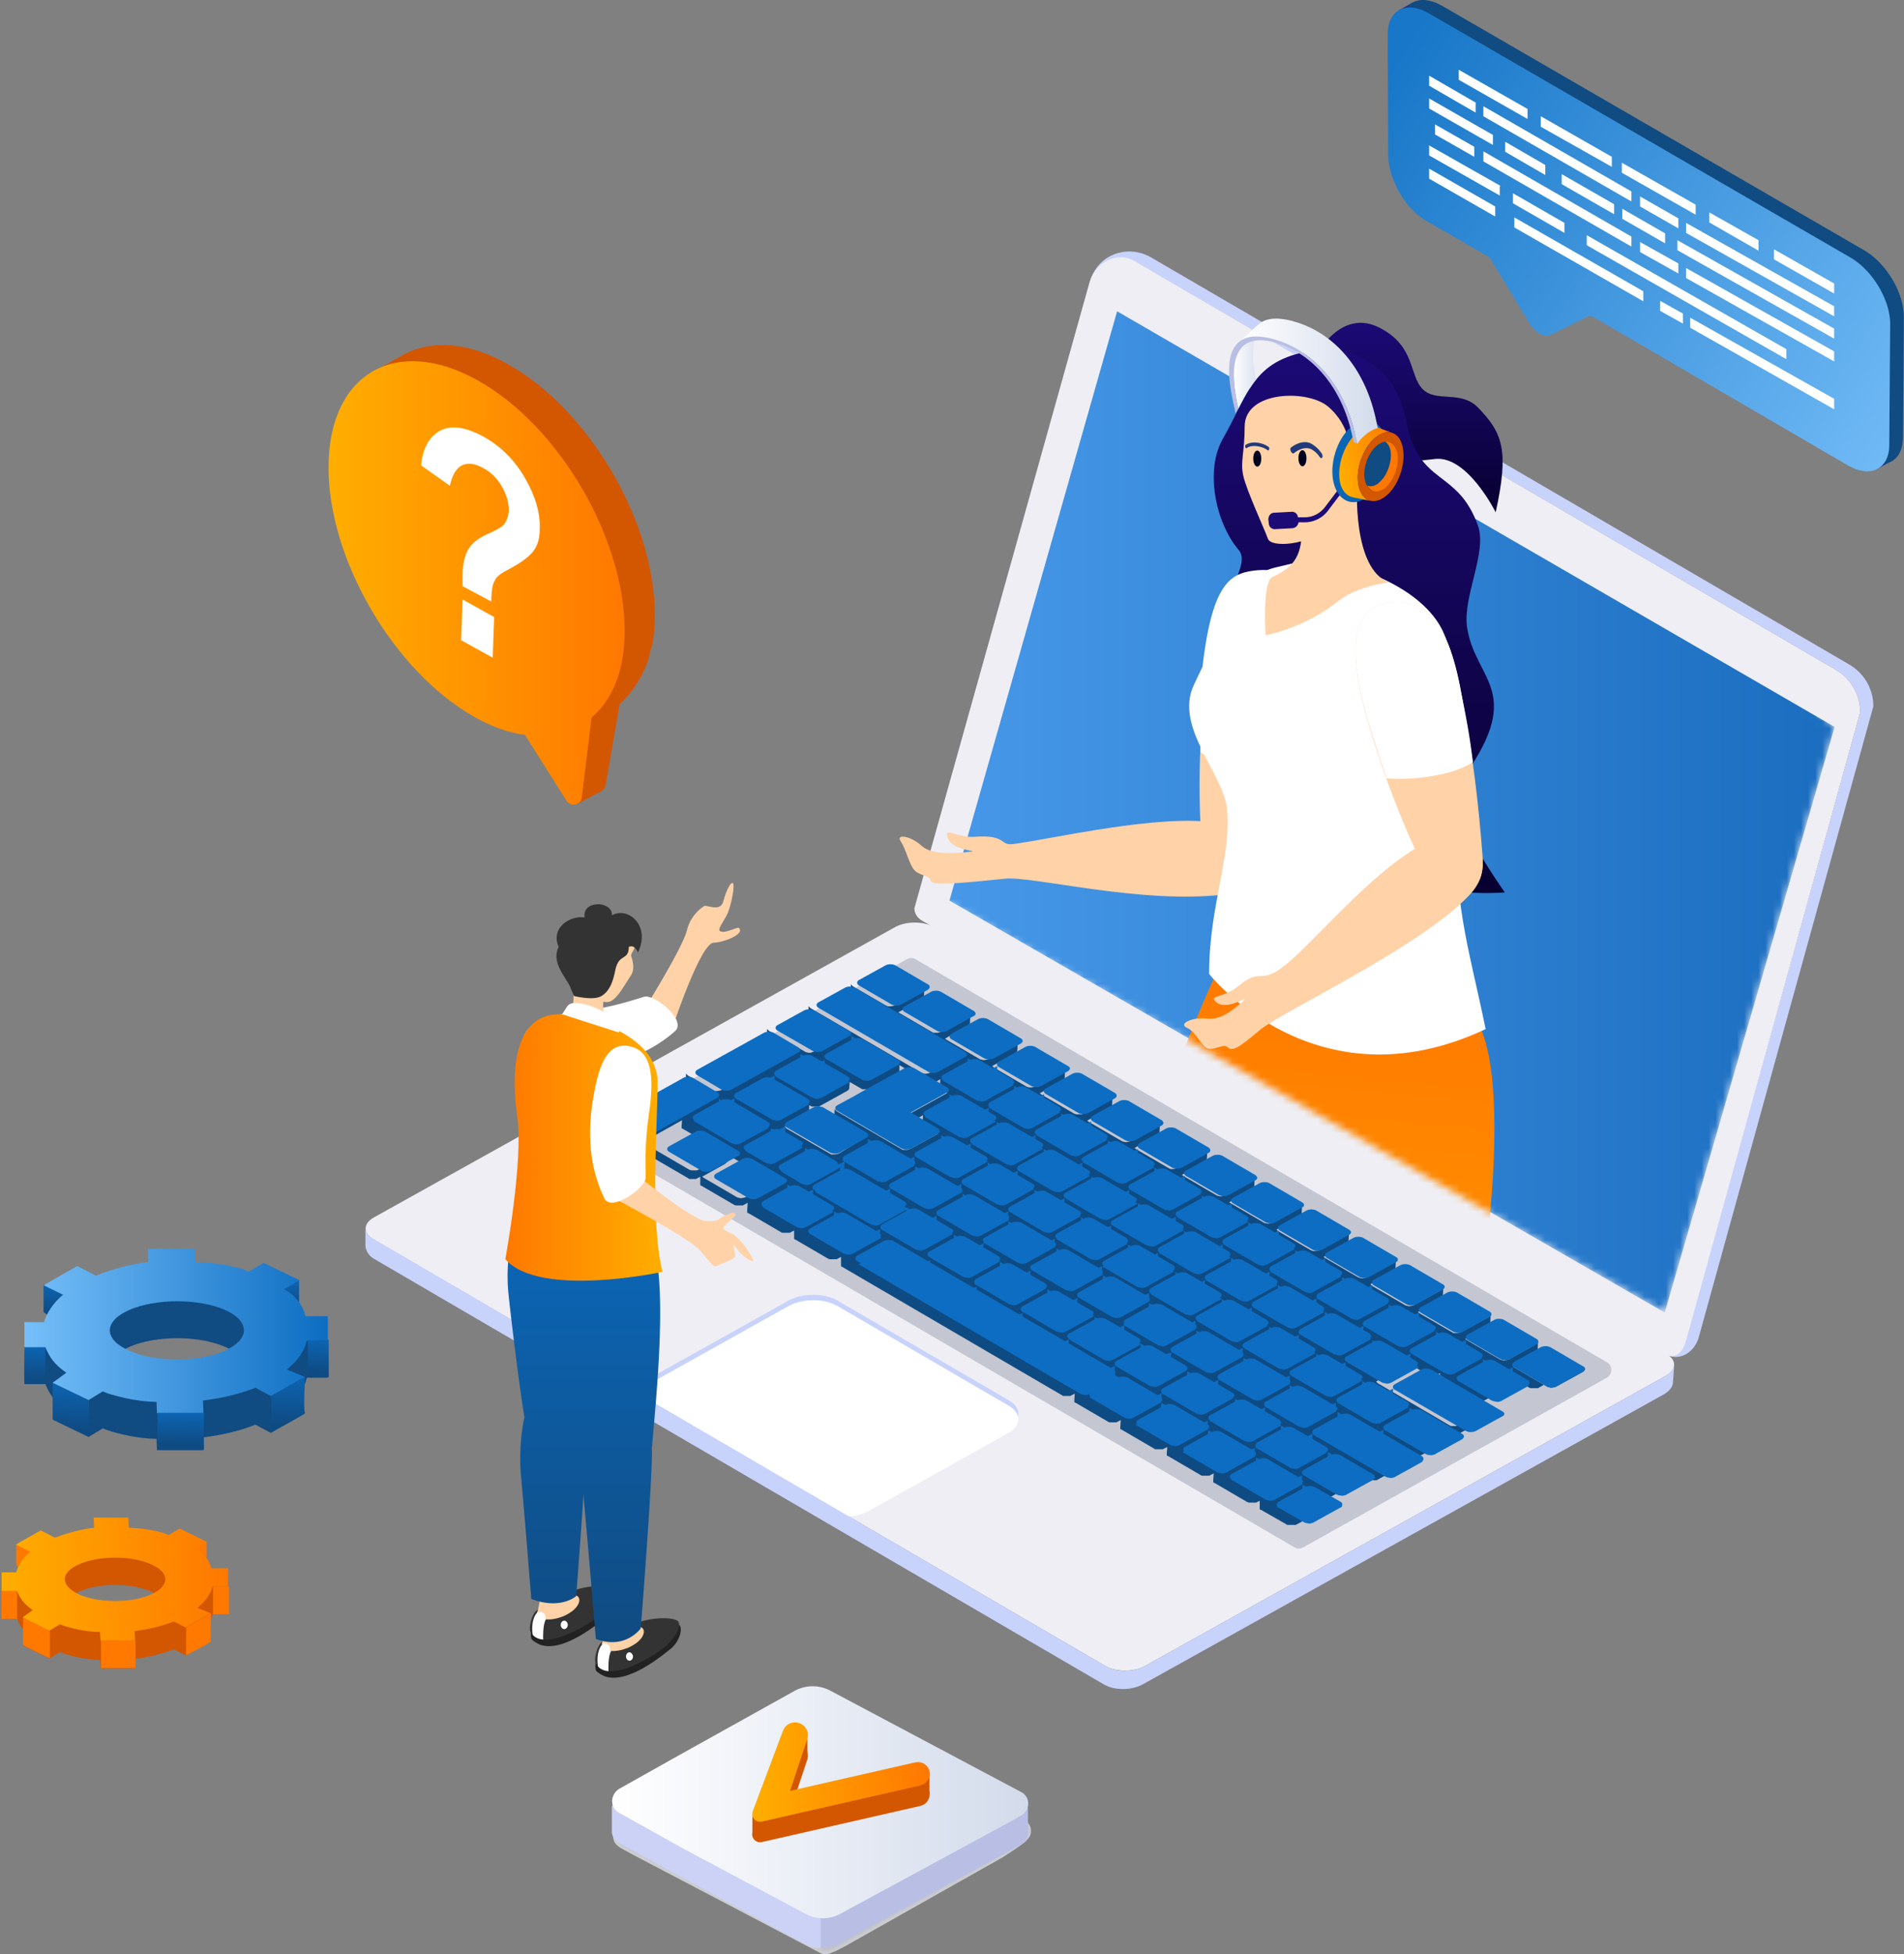 <svg width="268" height="275" viewBox="0 0 268 275" fill="none" xmlns="http://www.w3.org/2000/svg"><rect x="0" y="0" width="268" height="275" fill="#808080" stroke="none"/><g clip-path="url(#clip0_270_6)"><path d="M39.986 186.628l2.18-1.282-5.066-2.438-2.052 1.219c-3.206-1.282-7.566-1.347-7.566-1.347l-.064-1.859h-6.605l.064 1.859c-2.63.321-5.13 1.027-7.374 1.925l-2.63-1.347-4.744 2.693 2.757 1.347c-1.54 1.218-2.629 1.218-2.885 2.181l-2.565 1.667v3.527h2.95c.576 1.411 1.282 2.437 2.949 3.592l-1.924 1.41 5.066 2.438 1.988-1.219c1.09.513 4.68 1.475 7.566 1.475l.064 1.603h6.541l-.064-1.796c2.629-.32 5.13-.897 7.374-1.795l2.18 1.154 4.745-2.694-2.501-1.026c1.54-1.218 2.5-2.629 2.822-4.04h2.95v-3.463l-2.63-1.988c-.513-2.18-2.757-1.475-3.526-1.796zm-8.4 8.658l-.385.193c-3.591 1.347-8.977 1.347-12.505 0-.127-.065-.32-.129-.448-.193-3.72-1.603-3.72-4.168 0-5.772 3.72-1.603 9.682-1.603 13.401 0 3.591 1.604 3.591 4.233-.063 5.772z" fill="#104B81"/><path d="M6.129 180.728v3.911l.962.706 3.655-2.309-.77-2.116-3.847-.192z" fill="url(#paint0_linear_270_6)"/><path d="M42.101 180.15v3.848l-.961.706-3.591-2.309.705-2.116 3.847-.129z" fill="url(#paint1_linear_270_6)"/><path d="M3.437 189.514s-.065 5.195 0 5.195h2.949v-5.195h-2.95z" fill="url(#paint2_linear_270_6)"/><path d="M12.54 196.953v5.195l-5.13-2.437v-5.259l5.13 2.501z" fill="url(#paint3_linear_270_6)"/><path d="M38.191 196.311v5.195s5.003-2.629 4.746-2.693c-.257-.129 0-5.195 0-5.195l-4.746 2.693z" fill="url(#paint4_linear_270_6)"/><path d="M39.986 181.433l2.18-1.283-5.066-2.436-2.052 1.218c-3.205-1.283-7.566-1.346-7.566-1.346l-.063-1.86h-6.605l.063 1.86c-2.628.32-5.13 1.025-7.374 1.923l-2.628-1.347-4.746 2.694 2.757 1.347c-1.539 1.218-2.436 2.886-2.692 3.848H3.436v3.527h2.95c.576 1.411 1.282 2.437 2.949 3.591l-1.924 1.411 5.066 2.437 1.988-1.218c1.09.513 4.68 1.475 7.566 1.475l.064 1.603h6.541l-.064-1.796c2.629-.32 5.13-.898 7.374-1.795l2.18 1.154 4.745-2.693-2.501-1.026c1.54-1.219 2.5-2.63 2.822-4.041h2.95v-3.463h-3.143c-.513-2.181-2.243-3.463-3.013-3.784zm-8.4 8.658l-.384.192c-3.591 1.347-8.978 1.347-12.505 0-.127-.063-.32-.128-.448-.192-3.72-1.603-3.72-4.169 0-5.772 3.719-1.603 9.682-1.603 13.401 0 3.591 1.603 3.591 4.169-.064 5.772z" fill="url(#paint5_linear_270_6)"/><path d="M22.16 198.812v5.196h6.54v-5.196h-6.54z" fill="url(#paint6_linear_270_6)"/><path d="M46.27 188.552v5.259h-2.95v-5.195l2.95-.064z" fill="url(#paint7_linear_270_6)"/><path d="M27.483 221.772l1.603-.962-3.783-1.86-1.54.898c-2.372-.962-5.642-1.026-5.642-1.026l-.064-1.411h-4.873l.063 1.411a23.918 23.918 0 00-5.514 1.411l-1.988-1.026-3.526 2.052 2.052 1.026c-1.155.898-1.924.898-2.117 1.603L.23 225.171v2.63h2.18c.385 1.025.963 1.795 2.18 2.693l-1.41 1.026 3.784 1.86 1.474-.898c.834.385 3.527 1.09 5.643 1.09l.064 1.218h4.873l-.063-1.346c1.923-.256 3.847-.706 5.514-1.347l1.668.834 3.526-1.988-1.86-.77c1.155-.962 1.86-1.988 2.117-3.014h2.18v-2.565l-1.988-1.476c-.384-1.603-2.052-1.089-2.63-1.346zm-6.284 6.477c-.128.065-.192.064-.32.128-2.694 1.026-6.67 1.026-9.363 0-.128-.064-.192-.063-.32-.128-2.758-1.219-2.758-3.142 0-4.297 2.757-1.218 7.246-1.218 10.003 0 2.757 1.219 2.757 3.143 0 4.297z" fill="#D35600"/><path d="M2.282 217.411v2.885l.706.513 2.692-1.731-.576-1.539-2.822-.128zm26.802-.449v2.885l-.705.513-2.693-1.731.513-1.539 2.885-.128zM.23 223.888s-.064 3.912 0 3.912h2.18v-3.912H.23zm6.796 5.58v3.912l-3.783-1.86v-3.848l3.784 1.796h-.001zm19.174-.449v3.912s3.718-1.924 3.526-1.988c-.193-.065 0-3.912 0-3.912l-3.526 1.988z" fill="#FF7900"/><path d="M27.483 217.925l1.603-.963-3.783-1.86-1.54.898c-2.372-.961-5.642-1.026-5.642-1.026l-.064-1.411h-4.873l.063 1.411c-1.887.25-3.738.723-5.514 1.411l-1.988-1.026-3.526 1.988 2.052 1.026c-1.155.898-1.796 2.117-1.989 2.886H.23v2.629h2.18c.385 1.027.963 1.797 2.18 2.694l-1.41 1.026 3.784 1.86 1.474-.898c.834.385 3.527 1.09 5.643 1.09l.064 1.219h4.873l-.063-1.347c1.923-.257 3.847-.705 5.514-1.346l1.668.833 3.526-1.988-1.86-.77c1.155-.961 1.86-1.988 2.117-3.014h2.18v-2.565h-2.372c-.385-1.603-1.668-2.501-2.245-2.757zm-6.284 6.476c-.128.065-.192.065-.32.129-2.694 1.026-6.67 1.026-9.363 0-.128-.064-.192-.064-.32-.129-2.758-1.218-2.758-3.142 0-4.296 2.757-1.219 7.246-1.219 10.003 0 2.757 1.154 2.757 3.078 0 4.296z" fill="url(#paint8_linear_270_6)"/><path d="M14.209 230.879v3.847h4.873v-3.847h-4.873zm18.018-7.632v3.912h-2.244v-3.912h2.244z" fill="#FF7900"/><path d="M196.932 1.414l1.987-1.089 67.137 64.645-1.924 1.09-67.2-64.646z" fill="#312890"/><path d="M203.022.838l59.251 34.31c3.206 1.796 5.771 6.093 5.706 9.556l-.128 16.867c0 3.399-2.629 4.746-5.835 2.886l-36.294-21.1-5.643 2.758c-.833.449-2.18-.385-3.014-1.732l-5.514-9.17-8.785-5.066c-3.206-1.796-5.515-6.094-5.515-9.493l-.063-16.866c0-3.463 2.628-4.81 5.834-2.95z" fill="#104B81"/><path d="M201.099 1.864l59.25 34.31c3.206 1.796 5.771 6.093 5.706 9.556l-.127 16.867c0 3.399-2.63 4.746-5.836 2.886l-35.78-20.843a.986.986 0 00-1.026 0l-5.066 2.501c-.834.449-2.18-.384-3.014-1.731l-5.322-8.85a1.942 1.942 0 00-.513-.514l-8.464-4.874c-3.207-1.795-5.515-6.093-5.515-9.491l-.064-16.867c0-3.463 2.629-4.745 5.771-2.95z" fill="url(#paint9_linear_270_6)"/><path d="M228.352 30.788l6.027 3.463v-1.41l-6.027-3.464v1.41zm-8.531-4.875l7.375 4.233v-1.41l-7.375-4.233v1.41zm-7.95-4.553l5.642 3.271v-1.41l-5.642-3.271v1.41zm-1.732-2.372v1.41l-8.977-5.13v-1.411l8.977 5.13zm25.97 16.225l22.058 12.441v-1.41l-22.058-12.442v1.411zm-34.113-16.29l5.515 3.143v-1.412l-5.515-3.142v1.411zm35.332 20.202l20.84 11.736V49.45l-20.84-11.735v1.41zm-6.476-3.655l5.386 3.014v-1.412l-5.386-3.014v1.412zm-23.149-21.036v1.411l-6.541-3.784V10.65l6.541 3.785zm29.625 18.342l20.84 11.736v-1.411l-20.84-11.736v1.41zm-28.534-16.418l20.84 11.993v-1.41l-20.84-11.994v1.411zm0 6.35l20.84 11.992v-1.41l-20.84-11.994v1.411zm22.058 6.348l5.386 3.079v-1.411l-5.386-3.079v1.41zm18.852 7.44l8.464 4.81v-1.411l-8.464-4.81v1.41zm-9.106-5.195l6.926 3.976v-1.475l-6.926-3.912v1.41zm-12.312-6.99l10.388 5.9V28.8l-10.388-5.9v1.41zm-11.414-6.478l10.003 5.644v-1.411l-10.003-5.708v1.475zm-11.542-6.605l9.682 5.515v-1.41l-9.682-5.516v1.41zm18.018 23.28l28.086 16.032v-1.41l-28.086-16.034v1.411zm-10.386-5.9l7.245 4.168v-1.411l-7.245-4.168v1.41zm-1.732-2.438h-.128v1.347l-9.94-5.644v-1.41l10.068 5.707zm1.923 5.836l18.147 10.39v-1.411l-18.147-10.39v1.411zm-2.693-2.95v1.411l-9.298-5.323v-1.41l9.298 5.322zm27.445 17.06l20.263 11.479V56.12l-20.263-11.415v1.41zm-4.232-2.374l3.206 1.795v-1.41l-3.206-1.796v1.41z" fill="#fff"/><path d="M114.084 241.024c.455-.228.985-.304 1.364-.076.075 0 .606.303.681.303.152 0 1.895.909 2.046.985l24.774 13.185c.076.075 1.364.757 1.44.833.909.606.985 1.97.152 2.652 0 .303-3.258 2.349-3.485 2.501l-21.896 12.35c-.152.076-1.667.91-1.818.91-.076 0-.53.227-.53.227-.455.152-.986.152-1.364-.075l-26.593-13.943c-.076-.075-1.742-.909-1.818-1.061-.91-.606-.985-1.97-.152-2.576 0-.303 3.486-2.501 3.788-2.652l23.411-13.563z" fill="#CCCDD2"/><path d="M114.159 241.176c.455-.228.909-.303 1.364-.076 0 0 .605.303.681.303.076 0 1.895.909 2.046.985l24.623 13.109c.075.075 1.363.758 1.439.833.909.607.985 1.971.151 2.577 0 .227-3.333 2.273-3.56 2.424l-21.668 12.2c-.076.075-1.667.909-1.743.909l-.53.227c-.455.228-.985.152-1.364-.076l-26.517-13.942c-.076-.076-1.742-.909-1.818-.985-.909-.606-.985-1.969-.151-2.576 0-.227 3.636-2.5 3.864-2.576l23.183-13.336z" fill="#C9CACF"/><path d="M114.233 241.327c.455-.227.909-.227 1.364-.076 0 0 .606.303.682.303.076 0 1.894.985 1.969.985l24.472 13.033c.075 0 1.44.758 1.44.834.908.606.984 1.97.075 2.576 0 .152-3.485 2.197-3.636 2.273l-21.441 12.048c-.076 0-1.667.909-1.743.909l-.53.228c-.454.227-.909.151-1.364-.076L89.08 260.497c-.075 0-1.743-.984-1.818-.984-.91-.607-.985-1.971-.076-2.577 0-.152 3.788-2.425 3.864-2.5l23.183-13.109z" fill="#C6C7CD"/><path d="M114.31 241.478a1.451 1.451 0 011.364 0s.606.304.682.304c0 0 1.894.984 1.969.984l24.244 12.958 1.44.757c.909.606.909 1.97 0 2.576 0 .076-3.561 2.122-3.637 2.198l-21.137 11.896s-1.667.91-1.743.91l-.53.303a1.451 1.451 0 01-1.364 0l-26.365-13.867-1.819-.985c-.909-.531-.985-1.97-.076-2.5 0-.076 3.865-2.35 3.94-2.425l23.032-13.109z" fill="#C4C5CA"/><path d="M114.387 241.63a1.45 1.45 0 011.363 0l28.108 15.003c.91.531.91 1.971 0 2.501l-26.819 15.078c-.455.228-.91.228-1.365 0l-28.107-14.775c-.985-.53-.985-1.97 0-2.5l26.82-15.307z" fill="#C1C2C8"/><path d="M139.388 254.133l-22.502-11.973a5.314 5.314 0 00-5 0l-21.744 12.124-3.939-.303v3.637c0 .606.379 1.212.985 1.591l26.138 14.17c1.515.834 3.409.909 5 0l25.38-13.791c.606-.379.985-.985.985-1.591v-3.637l-5.303-.227z" fill="#B9BEE4"/><path d="M114.235 252.617c-.833-.455-6.894-2.349-13.334-4.243l-10.834 6.062-3.94-.304v3.637c0 .606.379 1.213.985 1.592l26.138 14.169a4.626 4.626 0 002.273.607v-5.684l-.379-14.775c0 .075.909-.152-.909-1.061z" fill="#CCD2F6"/><path d="M87.187 255.118l9.091 5.077 17.046 9.092c1.516.834 3.41.909 5.001 0l16.365-8.865 7.122-3.865 1.893-1.06c1.364-.758 1.364-2.653 0-3.335l-26.82-14.245a5.314 5.314 0 00-5 0l-16.062 8.941-8.636 4.85c-1.364.833-1.364 2.727 0 3.41z" fill="url(#paint10_linear_270_6)"/><path d="M107.265 259.21c-.909.227-1.667-.683-1.288-1.516l4.242-11.29c.455-1.136 1.819-1.515 2.804-.758.606.455.833 1.212.606 1.97l-2.425 7.275 17.653-4.016c.455-.076.985-.001 1.364.303 1.136.833.682 2.652-.682 2.955l-22.274 5.077z" fill="#D35600"/><path d="M105.902 255.421v2.727l7.728-11.138v-2.955l-2.349-.152-5.379 11.518zm24.925-6.062v3.03l-2.955.607-.152-3.258 3.107-.379z" fill="#D35600"/><path d="M107.265 256.33c-.909.228-1.667-.682-1.288-1.515l4.242-11.29c.455-1.137 1.819-1.516 2.804-.758.606.455.833 1.213.606 1.97l-2.425 7.275 17.653-4.016c.455-.076.985 0 1.364.303 1.136.833.682 2.651-.682 2.955l-22.274 5.076z" fill="url(#paint11_linear_270_6)"/><path d="M260.287 93.508l-98.237-57.27c-3.078-1.795-7.246-.705-8.529 3.079 0 0 4.104-3.72 6.606-2.309l98.3 57.27c2.116 1.218 3.399 3.527 3.399 5.964l-24.623 88.631c-.642 1.282-1.604 1.86-2.63 1.795 1.86.834 3.784-.256 4.489-2.308l24.623-88.952a6.787 6.787 0 00-3.398-5.9z" fill="#C8D3FB"/><path d="M234.574 190.54l-103.111-60.091c-1.474-.834-3.911-.834-5.45 0l-73.357 40.852c-1.538.833-1.603 2.244-.128 3.078l103.11 60.092c1.475.833 3.912.833 5.451 0l73.357-40.852c1.539-.834 1.602-2.245.128-3.079z" fill="#EEEEF4"/><path d="M226.172 191.694l-97.275-56.693c-.384-.257-.833-.257-1.282 0l-42.706 23.857c-.833.45-.897 1.732 0 2.181l97.275 56.692c.384.257.834.257 1.282 0l42.706-23.856c.834-.513.834-1.732 0-2.181z" fill="#C4C6D1"/><path d="M142.043 197.082l-24.239-14.109c-1.796-1.027-4.809-1.027-6.733 0l-19.622 10.966c-1.923 1.091-1.987 2.758-.192 3.848l24.238 14.11c1.796 1.026 4.81 1.026 6.734 0l19.621-10.967c1.924-1.091 1.988-2.758.193-3.848z" fill="#C8D3FB"/><path d="M142.043 197.851l-24.239-14.109c-1.796-1.026-4.809-1.026-6.733 0l-19.622 10.966c-1.923 1.091-1.987 2.758-.192 3.848l24.238 14.11c1.796 1.026 4.81 1.026 6.734 0l19.621-10.967c1.924-1.026 1.988-2.758.193-3.848z" fill="#fff"/><path d="M234.443 193.618l-73.357 40.852c-1.539.833-3.911.898-5.45 0 0 0-103.495-60.348-103.56-60.412l-.32-.321s0-.064-.063-.064c-.065-.128-.13-.257-.258-.77v2.373s0 1.091 1.091 1.796c.064.064 102.853 59.963 102.853 59.963 1.539.898 3.911.834 5.45 0l73.422-40.852c.769-.449 1.154-1.026 1.218-1.539l.192-2.565c-.064.513-.449 1.09-1.218 1.539z" fill="#C8D3FB"/><path d="M222.837 193.042l-3.719 2.051c-.064.065-.192.065-.321.129-.128 0-.256.064-.384.064-.129 0-.257 0-.321-.064h-.064c-.128 0-.193-.064-.321-.129l-4.617-2.693c-.064-.064-.128-.128-.192-.128l3.206-1.795c.192-.129.321-.258.321-.386l.064-1.282c0 .128-.128.256-.321.384l-3.719 2.053c-.064.064-.192.064-.32.128-.129 0-.257.064-.385.064s-.257 0-.321-.064h-.064c-.128 0-.193-.064-.321-.128l-4.616-2.694c-.065-.064-.128-.128-.193-.128l3.206-1.796c.193-.128.321-.256.321-.384l.064-1.283c0 .128-.128.321-.32.385l-3.719 2.052c-.065.064-.193.064-.321.128-.129 0-.257.064-.385.064h-.385c-.128 0-.192-.064-.32-.128l-4.617-2.693c-.065-.065-.128-.129-.193-.129l3.206-1.795c.193-.128.321-.257.321-.386l.064-1.282c0 .128-.128.256-.32.385l-3.719 2.052c-.065.064-.193.064-.321.129-.128 0-.257.063-.385.063s-.256 0-.32-.063h-.065c-.128 0-.192-.065-.32-.129l-4.617-2.694-.193-.192 3.207-1.796c.192-.128.32-.256.32-.384l.064-1.283c0 .064 0 .128-.064.193l-.192.192-3.719 2.052c-.129.064-.192.064-.321.128-.128 0-.256.064-.384.064-.129 0-.257 0-.321-.064h-.064c-.128-.064-.192-.064-.32-.128l-4.617-2.693c-.065-.065-.129-.129-.193-.129l3.206-1.795c.193-.128.321-.257.321-.385l.064-1.283c0 .064 0 .128-.064.193l-.193.192-3.719 2.052c-.128.064-.192.064-.32.129-.128 0-.257.063-.385.063h-.385c-.128-.063-.192-.063-.321-.128l-4.617-2.693-.192-.193 3.207-1.795c.192-.129.32-.257.32-.385l.064-1.282c0 .128-.128.256-.321.384l-3.719 2.052c-.064.065-.192.065-.32.128-.128 0-.257.065-.385.065s-.193 0-.321-.065h-.064c-.128 0-.192-.063-.321-.128l-4.616-2.694c-.064-.063-.129-.063-.192-.128l3.206-1.795c.192-.129.32-.257.32-.385l.064-1.283c0 .129-.128.257-.32.385l-3.72 2.052c-.063.065-.192.065-.32.128-.128 0-.256.065-.385.065-.128 0-.256 0-.32-.065h-.064c-.129 0-.193-.063-.321-.128l-4.617-2.693c-.064-.065-.128-.128-.192-.128l3.206-1.796c.192-.129.256-.257.321-.385l.064-1.283c0 .129-.129.257-.321.385l-3.719 2.053a.495.495 0 01-.321.128c-.128 0-.256.064-.385.064h-.384c-.129 0-.192-.064-.321-.128l-4.617-2.694c-.064-.064-.128-.128-.192-.128l3.206-1.796c.193-.128.321-.257.321-.385l.064-1.282c0 .128-.129.256-.321.384l-3.719 2.052c-.128.065-.193.065-.321.129-.128 0-.256.064-.385.064-.128 0-.256 0-.32-.064h-.064c-.129 0-.192-.064-.321-.129l-4.617-2.693c-.063-.064-.128-.128-.192-.128l3.206-1.796c.193-.128.321-.257.321-.385l.064-1.282c0 .128-.129.256-.321.384l-3.719 2.053c-.064.064-.192.064-.32.128h-.77c-.128-.064-.192-.064-.321-.128l-4.616-2.694c-.064-.064-.129-.128-.193-.128l3.207-1.796c.192-.128.32-.256.32-.384l.064-1.283c0 .128-.128.32-.32.384l-3.72 2.053c-.063.064-.192.064-.32.128-.128 0-.256.064-.385.064h-.384c-.129-.064-.193-.064-.321-.128l-4.617-2.694-.192-.192 3.206-1.796c.192-.128.32-.256.32-.384l.065-1.283c0 .128-.129.257-.321.385l-3.72 2.052c-.063.064-.192.064-.32.128-.128 0-.256.064-.385.064-.128 0-.256 0-.321-.064h-.063c-.129 0-.193-.064-.321-.128l-4.617-2.693c-.064-.065-.128-.129-.192-.129l3.206-1.796c.192-.128.32-.256.32-.385l.065-1.282c0 .128-.129.321-.321.385l-3.719 2.052c-.128.064-.193.064-.321.128s-.256.064-.385.064h-.384c-.129 0-.192-.064-.321-.128l-4.617-2.694-.064-.063 3.271-1.796c.192-.128.32-.257.32-.385l.064-1.283c0 .128-.128.257-.321.385l-3.719 2.053c-.064.063-.192.063-.32.128-.128 0-.257.064-.385.064h-.385c-.128-.064-.192-.064-.32-.129l-4.617-2.693-.192-.193c-.065-.063-.065-.128-.065-.192l-.064 1.283v.256l.064.064c.065 0 .065.065.128.065l4.617 2.693c.065.064.129.064.193.064h.898c.064 0 .064 0 .128-.064.064 0 .128-.064.128-.064l.257-.128v1.09s0 .064.064.064c0 0 .064.064.128.064l4.617 2.694c.064.064.128.064.192.064h.898c.064 0 .064 0 .128-.064.064 0 .064-.064.129-.064l.384-.193-.064 1.026v.257c0 .064.064.064.064.064.064.064.064.064.129.064l2.051 1.155c-.064.064-.064.064-.128.064l-3.719 2.052c-.064.064-.193.064-.321.128-.128 0-.256.064-.385.064-.128 0-.256 0-.32-.064h-.064c-.129 0-.192-.064-.321-.128l-15.518-9.043-.192-.192c-.064-.064-.064-.128-.064-.193l-.064 1.283v.256l.064.065c.064.064.064.064.128.064l4.489 2.63-.128.128-3.72 2.052c-.128.064-.192.064-.32.128s-.256.064-.321.064c-.128 0-.256 0-.32-.064h-.065c-.128 0-.192-.064-.32-.128l-5.002-2.886-.192-.193c-.064-.064-.064-.128-.064-.192l-.065 1.283v.192l.065.064c.064 0 .064.065.128.065l3.014 1.731-.129.128-9.362 5.195c-.064.064-.192.064-.32.128-.128 0-.257.064-.385.064h-.321a.487.487 0 01-.32-.128l-3.463-2.052-.192-.192c-.064-.065-.064-.129-.064-.193l-.065 1.282v.257l.065.064c0 .064.064.064.128.064l3.014 1.796-.129.129-9.426 5.258c-.063.064-.192.064-.32.129-.128 0-.256.063-.385.063-.128 0-.256 0-.32-.063h-.064c-.129 0-.193-.065-.321-.129l-3.463-2.052-.192-.192c-.064-.065-.064-.129-.064-.193l-.064 1.283v.192l.064.065c.064.063.064.063.128.063l3.462 2.052c.065.065.129.065.193.065h.962c.064 0 .064 0 .128-.065.064 0 .064-.063.128-.063l5.963-3.335-.063.833v.257l.063.064c.065.064.065.064.129.064l5.258 3.079c.064.064.128.064.192.064h.962c.064 0 .064 0 .128-.064.065 0 .065-.065.129-.065l.384-.192-.064 1.026v.192l.064.065c.065.064.065.064.129.064l2.629 1.539c.064.064.128.064.192.128h1.026c.064 0 .064-.064.128-.064l.641-.32-.063 1.218v.192c0 .064.063.064.063.064s.065.065.129.065l.834.448c-.065.065-.065.065-.129.065l-3.719 2.052c-.064.064-.192.064-.321.128-.128 0-.256.064-.384.064-.129 0-.257 0-.321-.064h-.064c-.128 0-.192-.064-.321-.128l-4.617-2.694c-.064-.064-.128-.128-.192-.128l3.206-1.796c.193-.128.321-.256.321-.385l.064-1.282c0 .128-.128.321-.321.385l-3.719 2.052c-.064.064-.192.064-.32.128h-.77c-.128-.064-.192-.064-.32-.128l-4.617-2.694-.192-.192c-.065-.064-.065-.128-.065-.192l-.064 1.282v.193l.064.064c.065.064.065.064.128.064l4.617 2.693c.064.065.129.065.192.128h.898c.065 0 .065 0 .128-.063.065 0 .129-.065.129-.065l.384-.192v1.154l.065.065c.064.064.064.064.128.064l4.617 2.694c.064 0 .128.063.192.063h.962c.064 0 .064 0 .128-.063.064 0 .129-.065.129-.065l.448-.256-.064 1.09v.256l.064.064c0 .065.065.065.128.065l4.617 2.693c.065.064.129.064.193.064h.962c.064 0 .064 0 .128-.064.064 0 .128-.064.128-.064l.385-.193v1.155l.064.064c.064.064.064.064.129.064l4.616 2.694c.064 0 .128.064.193.064h.961c.065 0 .065 0 .128-.064.065 0 .129-.065.129-.065l.384-.192v1.283s0 .064.065.064c.064 0 .064.064.128.064l30.972 18.086c.064.063.128.063.192.063h.897c.065 0 .065 0 .129-.063.064 0 .064-.065.128-.065l.385-.192-.064.962v.192l.064.064c.064.065.064.065.128.065l4.617 2.693c.064.064.128.064.192.064h.898c.064 0 .064 0 .128-.064.064 0 .128-.064.128-.064l.385-.193-.064.962v.257c0 .064.064.064.064.064.064 0 .064.064.128.064l4.617 2.694c.065.064.128.064.193.064h.961c.065 0 .065 0 .129-.064.064 0 .128-.064.128-.064l.385-.192-.064.961v.193s0 .064.064.064c.064.064.064.064.128.064l4.617 2.693c.064.065.128.065.192.065h.962c.064 0 .064 0 .128-.065.065 0 .065-.064.129-.064l.384-.192-.064 1.026v.192l.064.064s.065.065.129.065l4.616 2.693c.064 0 .129.064.193.064h1.025c.065 0 .065-.064.129-.064l.385-.192v1.154s-.001.065.064.065c0 .063.064.063.128.063l3.591 2.053c.064.064.128.064.192.064h1.091c.063 0 .063-.064.128-.064l3.719-2.053c.192-.128.32-.256.32-.384l.065-1.219h.256c.064 0 .064 0 .129-.064.063 0 .063-.064.128-.064l3.719-2.052c.192-.129.32-.257.32-.385l.065-.898 1.41.834c.064.064.128.064.193.064h.897c.064 0 .064 0 .129-.064.063 0 .128-.064.128-.064l3.719-2.053c.192-.128.32-.256.32-.385l.065-.833.256.128c.064 0 .128.064.192.064h.898c.064 0 .064 0 .128-.064.065 0 .065-.064.129-.064l3.719-2.052c.192-.128.321-.257.321-.385v-.834l.256.128c.064.065.128.065.192.065h.898c.064 0 .064 0 .128-.065.065 0 .065-.063.128-.063l3.72-2.053c.192-.128.321-.256.321-.385l.063-1.282c0 .128-.128.321-.32.385l-3.719 2.052c-.065.064-.193.064-.321.128s-.257.064-.385.064h-.385c-.128 0-.192-.064-.32-.128l-10.068-5.9-.192-.193v-.064l3.206-1.796c.193-.128.321-.256.321-.384l.064-.898 3.719 2.181c.064 0 .129.063.192.063h.834c.064 0 .064.001.129-.063.063 0 .063-.065.128-.065l.385-.192-.065.962v.192s0 .064.065.064c0 0 .063.065.128.065l4.617 2.693c.064.064.128.064.192.064h.898c.064 0 .064 0 .128-.064.064 0 .064-.064.128-.064l.128-.064 3.591-1.989c.192-.128.321-.256.321-.384v-.834l2.436 1.411c.065 0 .129.064.193.064h.962c.064 0 .064 0 .128-.064.064 0 .128-.064.128-.064l3.719-2.052c.193-.129.321-.257.321-.385l.064-1.282c2.308 1.282 2.245 1.41 2.052 1.539zm-89.58-39.185l-5.002 2.758-.063 1.282 1.731-.962-.064 1.09v.193l.064.064c.064.064.064.064.128.064l1.988 1.154c-.064 0-.064.065-.064.065l-3.72 2.052c-.128.064-.192.064-.32.128-.128.065-.256.065-.385.065h-.384c-.129 0-.193-.065-.321-.129l-9.106-5.323-.192-.193c-.064-.063-.064-.128-.064-.192l-.064 1.283v.256l.064.065c.064.064.064.064.128.064l4.168 2.437c-.064 0-.064.064-.128.064l-3.463 2.116c-.064.065-.192.065-.321.128-.128 0-.256.065-.384.065h-.385c-.128 0-.192-.065-.32-.128l-6.092-3.528-.193-.192v-.129l3.078-1.731c.193-.128.257-.257.321-.385v-.834l.257.128c.064.065.128.065.192.065h.898c.063 0 .063 0 .128-.065.064 0 .064-.063.128-.063l3.719-2.053c.192-.128.321-.257.321-.385l.064-.898 1.667.963c.064.063.129.063.192.063h.963c.063 0 .063-.063.128-.063l3.719-2.052c.192-.129.32-.257.32-.386v-.897l3.976 2.309c.064.063.128.063.193.063h.897c.064 0 .064 0 .129-.063.063 0 .128-.065.128-.065l.448-.256-.063 1.026v.192c0 .064.063.064.063.064.065.065.065.065.129.065l.705.384c.129.193.129.193.064.257z" fill="#0F4B83"/><path d="M109.146 152.702c-.064 0-.064-.064-.127-.064l-.065-.064v-.193l.065-1.026-5.58 3.079.193.192 5.002 2.886c.064.064.192.064.32.128h.065c.128 0 .192.065.32.065s.256 0 .385-.065a.489.489 0 00.32-.128l3.719-2.052c.065 0 .065-.064.065-.064l-4.682-2.694c.065 0 .065 0 0 0z" fill="#0C6DC2"/><path d="M116.266 150.33c-.065 0-.065-.064-.128-.064l-.065-.065v-1.026l-.256.129c-.064 0-.064.063-.129.063-.063 0-.063 0-.128.065h-.898c-.063 0-.128-.065-.192-.065l-1.795-1.026-.065.898c0 .128-.128.257-.32.385l-3.206 1.796c.064.064.128.128.192.128l5.002 2.886c.064.064.192.064.321.128h.063c.129 0 .193.064.321.064.129 0 .257 0 .385-.064.128 0 .192-.064.32-.128l3.72-2.053c.064 0 .064-.063.128-.128l-3.27-1.923zm3.526-3.592c0 .128-.128.256-.321.385l-3.27 1.796c.064 0 .064.064.128.064l5.002 2.885c.064.065.192.065.321.129h.063c.129 0 .193.064.321.064.129 0 .257 0 .385-.064a.482.482 0 00.32-.129l3.72-2.051c.063-.065.128-.065.128-.129l-6.733-3.912-.064.962zm8.914 17.059c0-.064 0-.064 0 0v-1.026l-.385.193c-.064 0-.064.063-.128.063s-.064 0-.128.065h-.962c-.064 0-.129-.065-.193-.065l-4.745-2.757v.834c0 .128-.128.256-.321.384l-3.205 1.796.192.193 4.617 2.693c.064.064.192.064.32.128h.065c.128 0 .192.064.32.064s.256 0 .385-.064a.494.494 0 00.321-.128l3.719-2.052c.064-.065.128-.064.128-.128v-.193zm3.271 8.594c-.064 0-.064-.064-.128-.064l-.064-.064v-.193l.064-.962-.385.192c-.064 0-.064.065-.128.065s-.064 0-.128.064h-.898c-.064 0-.128-.064-.193-.064l-2.5-1.475-.065.897c0 .129-.128.257-.32.385l-3.206 1.796c.064.064.064.128.192.128l4.617 2.694c.064.064.193.064.321.128h.064c.128 0 .192.064.321.064.128 0 .256 0 .384-.064.129 0 .192-.064.321-.128l3.719-2.052c.064-.065.128-.065.128-.129l-2.116-1.218c.064 0 .064 0 0 0zm6.604 3.848c-.064 0-.064-.065-.128-.065l-.064-.063v-.193l.064-.962-.385.192c-.064 0-.064.065-.128.065s-.064 0-.128.064h-.834c-.064 0-.128-.064-.192-.064l-2.501-1.475-.064.897c0 .129-.129.257-.321.385l-3.206 1.796c.065.064.128.129.193.129l4.616 2.693c.065.064.193.064.321.128h.064c.128 0 .193.064.321.064s.256 0 .385-.064a.489.489 0 00.32-.128l3.719-2.052c.064-.065.128-.065.128-.128l-2.18-1.219zm6.606 3.848c-.064 0-.064-.065-.128-.065l-.064-.063v-.193l.064-.962-.385.193c-.064 0-.064.064-.128.064s-.064-.001-.128.064h-.962c-.064 0-.128-.064-.192-.064l-2.501-1.475-.064.898c0 .128-.128.256-.321.384l-3.206 1.796c.064.064.128.128.192.128l4.617 2.694c.064.064.192.064.321.128h.064c.128 0 .192.064.32.064.129 0 .257 0 .321-.064.128 0 .192-.064.321-.128l3.719-2.053c.064-.064.128-.064.128-.128l-1.988-1.218zm6.602 3.847c-.063 0-.063-.063-.127-.063l-.065-.065v-.192l.065-.962-.385.193c-.064 0-.064.063-.128.063-.065 0-.065 0-.128.065h-.898c-.065 0-.128-.065-.193-.065l-2.5-1.475v.899c0 .128-.129.256-.321.384l-3.207 1.796c.065.064.065.128.193.128l4.617 2.694c.064.064.192.064.32.128h.065c.128 0 .192.064.32.064s.257 0 .385-.064c.128 0 .193-.064.321-.128l3.718-2.053c.065-.064.129-.064.129-.128l-2.181-1.219zm6.607 3.848c-.064 0-.064-.063-.128-.063l-.064-.065v-.192l.064-1.026-.385.256c-.064 0-.064.064-.128.064s-.064 0-.129.064h-.833c-.064 0-.128-.064-.193-.064l-2.5-1.41-.065.897c0 .129-.128.257-.32.385l-3.206 1.796.192.192 4.617 2.694c.064.064.192.064.321.128h.064c.128 0 .192.064.32.064.129 0 .257 0 .385-.064.128 0 .192-.064.321-.128l3.719-2.052c.064-.065.128-.065.128-.129l-2.18-1.347z" fill="#0C6DC2"/><path d="M165 191.63c-.064 0-.064-.064-.129-.064l-.064-.064v-.193l.064-.961-.513.128c-.064 0-.063.064-.128.064-.064 0-.064 0-.128.064h-.833c-.065 0-.129-.064-.193-.064l-2.501-1.475-.064.898c0 .128-.128.257-.32.385l-3.207 1.795c.065.065.065.128.193.128l4.616 2.694c.065.064.193.064.321.129h.064c.128 0 .193.063.321.063s.257 0 .385-.063c.128 0 .192-.065.32-.129l3.719-2.052c.065-.064.129-.064.129-.129L165 191.63zm6.604 3.848c-.064 0-.064-.064-.128-.064l-.065-.065v-.192l.065-.962-.385.193c-.064 0-.064.064-.128.064-.065 0-.065 0-.128.064h-1.026c-.065 0-.129-.064-.193-.064l-2.501-1.475-.063.898c0 .128-.129.256-.321.385l-3.207 1.795c.065.065.129.128.193.128l4.616 2.694c.065.064.193.064.321.128h.064c.128 0 .193.064.321.064s.257 0 .385-.064c.128 0 .192-.064.32-.128l3.719-2.052c.065-.064.129-.064.129-.129l-1.988-1.218zm6.605 3.848c-.064 0-.064-.064-.128-.064l-.065-.064v-.193l.065-.962-.385.193c-.064 0-.064.064-.128.064-.065 0-.065 0-.128.064h-.898c-.065 0-.128-.064-.193-.064l-2.5-1.475-.065.897c0 .129-.128.257-.32.386l-3.206 1.795c.064.064.064.128.192.128l4.617 2.694c.064.064.192.064.321.128h.063c.129 0 .193.064.321.064.129 0 .257 0 .385-.064a.487.487 0 00.32-.128l3.72-2.052c.064-.065.128-.064.128-.129l-2.116-1.218zm6.668 3.848c-.065 0-.065-.065-.129-.065l-.064-.063v-.193l.064-1.09-.512.257c-.065 0-.065.063-.129.063s-.064 0-.128.065h-.962c-.064 0-.128-.065-.192-.065l-2.501-1.475-.064.899c0 .128-.128.256-.321.384l-3.206 1.796c.064.064.128.128.192.128l4.617 2.694c.064.064.192.064.321.128h.064c.128 0 .192.064.32.064.129 0 .257 0 .385-.064a.49.49 0 00.321-.128l3.719-2.053c.064-.063.128-.063.128-.128l-1.923-1.154zm7.182-15.264c-.064 0-.064-.063-.128-.063l-.064-.065v-.256l.064-.963-.385.193c-.064 0-.064.065-.128.065s-.064 0-.128.063h-.898c-.064 0-.128-.063-.192-.063l-3.719-2.181v.897c0 .129-.128.257-.321.385l-3.206 1.796c.064.064.064.129.192.129l4.617 2.693c.064.064.192.064.321.128h.064c.128 0 .192.065.32.065.129 0 .257 0 .385-.065.128 0 .193-.064.321-.128l3.719-2.052c.064 0 .064-.065.128-.065l-.962-.513zm-6.604-3.848c-.063 0-.063-.063-.128-.063l-.064-.065v-.256l.064-.962-.385.192c-.063 0-.063.065-.128.065-.064 0-.064 0-.128.063h-.962c-.064 0-.128-.063-.192-.063l-3.655-2.117v.898c0 .128-.128.256-.32.385l-3.207 1.795c.064.065.064.128.193.128l4.616 2.694c.065.064.193.064.321.128h.064c.128 0 .193.064.321.064s.257 0 .385-.064a.489.489 0 00.32-.128l3.719-2.052c.064 0 .064-.064.129-.064l-.963-.578zm-6.605-3.847c-.065 0-.065-.065-.129-.065l-.064-.064v-.192l.064-.962-.384.192c-.065 0-.065.064-.129.064s-.064 0-.128.065h-.898c-.064 0-.128-.065-.192-.065l-3.719-2.18v.898c0 .128-.128.256-.321.385l-3.206 1.795.193.193 4.617 2.694c.064.063.192.063.32.128h.064c.129 0 .193.064.321.064s.256 0 .385-.064c.128 0 .192-.065.32-.128l3.719-2.053c.064 0 .064-.064.128-.064l-.961-.641zm-6.604-3.784c-.064 0-.064-.064-.128-.064l-.064-.065v-.192l.064-1.026-.385.257c-.064 0-.064.064-.128.064s-.064 0-.129.064h-.961c-.065 0-.128-.064-.193-.064l-3.655-2.181v.898c0 .128-.128.257-.321.385l-3.205 1.795c.064.065.064.129.192.129l4.617 2.693c.064.064.192.064.32.129h.065c.128 0 .192.063.32.063s.256 0 .385-.063c.128 0 .192-.065.321-.129l3.719-2.052c.064 0 .064-.064.128-.128l-.962-.513zm-6.605-3.912c-.065 0-.065-.064-.128-.064l-.065-.065v-.192l.065-.962-.385.193c-.065 0-.128.064-.128.064-.065 0-.065 0-.129.064h-.834c-.063 0-.128-.064-.192-.064l-3.654-2.181-.065.898c0 .128-.128.257-.32.385l-3.206 1.795c.063.065.063.129.192.129l4.617 2.694c.063.063.192.063.32.128h.064c.129 0 .192.064.321.064.128 0 .256 0 .384-.064a.495.495 0 00.321-.128l3.72-2.053c.063 0 .063-.064.128-.064l-1.026-.577c.064.064 0 .064 0 0z" fill="#0C6DC2"/><path d="M159.099 168.736c-.064 0-.064-.065-.128-.065l-.065-.064v-.192l.065-.962-.385.192c-.064 0-.064.065-.128.065-.065 0-.065 0-.128.063h-.834c-.064 0-.129-.063-.192-.063l-3.655-2.117-.065.898c0 .128-.128.256-.32.385l-3.206 1.795c.064.065.064.128.192.128l4.617 2.694c.064.064.193.064.321.128h.064c.128 0 .192.064.32.064s.256 0 .385-.064c.128 0 .192-.064.321-.128l3.719-2.052c.064 0 .064-.064.128-.064l-1.026-.641zm-6.604-3.849c-.064 0-.064-.063-.129-.063l-.063-.065v-.192l.063-.962-.384.193c-.064 0-.064.063-.129.063-.063 0-.063 0-.128.065h-.898c-.063 0-.128-.065-.192-.065l-3.719-2.18v.898c0 .128-.128.256-.321.385l-3.206 1.795c.064.065.064.128.193.128l4.617 2.694c.063.064.192.064.32.129h.064c.129 0 .192.063.321.063.128 0 .256 0 .384-.063a.496.496 0 00.321-.129l3.72-2.052c.063 0 .063-.064.128-.064l-.962-.578zm-6.605-3.847c-.064 0-.064-.064-.128-.064l-.065-.064v-.193l.065-.962-.385.193c-.064 0-.064.063-.128.063-.065 0-.065 0-.128.065h-.963c-.063 0-.128-.065-.192-.065l-3.655-2.115v.897c0 .129-.128.257-.32.385l-3.206 1.796c.063.064.063.128.192.128l4.617 2.694c.064.063.192.063.32.128h.064c.129 0 .193.064.321.064s.257 0 .321-.064c.128 0 .192-.065.32-.128l3.72-2.053c.063 0 .063-.064.128-.128l-.898-.577zm-6.603-3.848c-.064 0-.064-.065-.128-.065l-.065-.063v-.193l.065-.962-.385.192c-.064 0-.064.065-.128.065-.065 0-.065 0-.129.064h-.897c-.065 0-.129-.064-.193-.064l-3.783-2.181v.898c0 .128-.128.256-.32.385l-3.206 1.796.192.192 4.617 2.694c.064.063.192.063.32.128h.064c.129 0 .193.064.321.064s.257 0 .385-.064c.128 0 .192-.065.32-.128l3.719-2.053c.064 0 .064-.064.129-.064l-.898-.641zm-2.502 5.002c-.064 0-.064-.064-.128-.064l-.065-.064v-.193l.065-.961-.385.192c-.064 0-.064.064-.128.064-.065 0-.065 0-.128.064h-.898c-.065 0-.128-.064-.192-.064l-2.437-1.411v.834c0 .128-.128.256-.321.385l-3.206 1.795c.064.064.064.128.193.128l4.617 2.694c.063.064.192.064.32.128h.064c.129 0 .192.064.321.064.128 0 .256 0 .384-.064a.49.49 0 00.321-.128l3.719-2.052c.064 0 .064-.064.128-.064l-2.244-1.283zm5.066 9.299v-.064l.063-.962-.384.192c-.064 0-.064.065-.129.065-.063 0-.063 0-.128.064h-.898c-.063 0-.128-.064-.192-.064l-4.617-2.694c-.064 0-.064-.064-.064-.064v.833c0 .129-.128.257-.32.386l-3.206 1.795c.063.064.063.128.192.128l4.617 2.694c.064.064.192.064.32.128h.064c.129 0 .193.064.321.064s.257 0 .385-.064a.489.489 0 00.32-.128l3.719-2.052c.065-.064.129-.064.129-.129-.129-.064-.129-.064-.192-.128zm6.603 3.848c0-.064 0-.064 0 0v-1.026l-.384.192c-.065 0-.065.065-.129.065s-.064 0-.128.064h-1.026c-.064 0-.128-.064-.192-.064l-4.617-2.694c-.064 0-.064-.064-.064-.064v.833c0 .129-.128.257-.32.385l-3.207 1.796c.064.064.064.129.192.129l4.617 2.693c.064.064.192.064.321.128h.064c.128 0 .192.064.32.064.129 0 .257 0 .385-.064a.492.492 0 00.321-.128l3.719-2.052c.064-.065.128-.065.192-.128 0-.065 0-.065-.064-.129zm6.605 3.848c0-.064 0-.064 0 0l.064-1.026-.385.192c-.064 0-.064.064-.128.064s-.064 0-.128.065h-.898c-.064 0-.128-.065-.192-.065l-4.617-2.693-.065-.064v.834c0 .128-.128.256-.32.384l-3.206 1.796c.064.064.064.128.192.128l4.617 2.694c.064.064.193.064.321.128h.064c.128 0 .192.064.321.064.128 0 .256 0 .384-.064.129 0 .192-.064.321-.128l3.719-2.052c.064-.065.128-.065.128-.128-.192-.065-.192-.065-.192-.129zm6.67 2.758l-.385.192c-.064 0-.128.065-.128.065-.064 0-.064 0-.128.063h-.962c-.064 0-.129-.063-.192-.063l-4.617-2.694c-.065 0-.065-.064-.065-.064l-.064.833c0 .128-.128.321-.32.385l-3.207 1.796c.065.064.065.128.193.128l4.617 2.693c.064.065.192.065.32.129h.065c.128 0 .192.064.32.064s.256 0 .385-.064c.128 0 .192-.064.321-.129l3.719-2.051c.064-.065.128-.065.192-.129v-.128l-.064-1.026zm6.54 4.938v-1.026l-.385.192c-.063 0-.063.064-.128.064-.064 0-.064 0-.128.064h-.962c-.063 0-.128-.064-.192-.064l-4.617-2.693c-.064 0-.064-.064-.128-.064l-.064.834c0 .128-.129.32-.321.384l-3.206 1.796.192.192 4.617 2.694c.065.064.193.064.321.128h.064c.128 0 .193.065.321.065s.256 0 .32-.065c.128 0 .193-.064.321-.128l3.719-2.052c.064-.065.128-.065.128-.128.128-.129.128-.129.128-.193zm6.604 3.848c0-.064 0-.064 0 0l.064-1.026-.384.192c-.065 0-.065.064-.129.064s-.064 0-.128.064h-1.026c-.064 0-.128-.064-.192-.064l-4.617-2.693c-.064 0-.064-.064-.064-.064v.833c0 .128-.128.257-.321.385l-3.206 1.796c.064.064.064.128.192.128l4.617 2.693c.064.065.192.065.321.129h.064c.128 0 .192.064.32.064.129 0 .257 0 .385-.064.128 0 .193-.064.321-.129l3.719-2.052c.064-.064.128-.064.128-.128-.064-.064-.064-.064-.064-.128zm6.606 3.847c0-.063 0-.063 0 0l.064-1.026-.385.193c-.063 0-.063.064-.128.064-.064 0-.064 0-.128.064h-1.026c-.064 0-.128-.064-.192-.064l-4.617-2.693c-.064 0-.064-.065-.064-.065v.834c0 .128-.129.321-.321.385l-3.206 1.795c.064.065.064.129.192.129l4.617 2.694c.064.063.193.063.321.128h.064c.128 0 .192.064.321.064.128 0 .256 0 .384-.064.129 0 .192-.065.321-.128l3.719-2.053c.064-.064.128-.064.193-.128-.129-.064-.129-.064-.129-.129zm1.474-5.45c-.064 0-.064-.065-.129-.065l-.063-.064v-.192l.063-.962-.384.192c-.064 0-.064.065-.129.065-.063 0-.063 0-.128.063h-.898c-.063 0-.128-.063-.192-.063l-2.436-1.412v.834c0 .128-.129.257-.321.385l-3.206 1.795c.064.065.128.129.192.129l4.617 2.693c.064.065.192.065.32.129h.065c.128 0 .192.064.32.064s.257 0 .385-.064a.49.49 0 00.321-.129l3.719-2.052c.064 0 .064-.064.128-.064l-2.244-1.282zm-6.604-3.849c-.065 0-.065-.063-.128-.063l-.065-.065v-.192l.065-.962-.385.192c-.065 0-.065.064-.128.064-.065 0-.065 0-.129.064h-.962c-.064 0-.128-.064-.192-.064l-2.437-1.41v.833c0 .128-.128.257-.321.385l-3.206 1.796c.065.064.065.128.193.128l4.617 2.693c.064.065.192.065.32.129h.065c.128 0 .192.064.32.064s.256 0 .321-.064c.128 0 .192-.064.32-.129l3.719-2.052c.065 0 .065-.064.129-.064l-2.116-1.283zm-6.606-3.848c-.064 0-.064-.063-.128-.063l-.064-.065v-.192l.064-1.026-.385.257c-.064 0-.064.063-.128.063s-.064 0-.128.065h-.898c-.064 0-.128-.065-.192-.065l-2.437-1.41v.834c0 .128-.128.256-.321.384l-3.206 1.796.193.192 4.617 2.694c.063.064.192.064.32.128h.064c.129 0 .192.064.321.064.128 0 .256 0 .384-.064a.49.49 0 00.321-.128l3.719-2.052c.064 0 .064-.065.129-.065l-2.245-1.347zm-6.604-3.847c-.064 0-.064-.065-.128-.065l-.064-.063v-.193l.064-.962-.385.193c-.064 0-.064.063-.128.063s-.064 0-.128.065h-.962c-.064 0-.128-.065-.192-.065l-2.437-1.41-.064.897c0 .129-.128.257-.32.385l-3.207 1.796c.064.064.064.128.193.128l4.616 2.694c.065.064.193.064.321.128h.064c.128 0 .192.064.321.064.128 0 .256 0 .384-.064a.49.49 0 00.321-.128l3.719-2.052c.064 0 .064-.065.129-.065l-2.117-1.346zm-6.605-3.848c-.064 0-.064-.065-.128-.065l-.064-.063v-.193l.064-.962-.385.192c-.064 0-.064.065-.128.065s-.064 0-.128.064h-.962c-.064 0-.128-.064-.193-.064l-2.436-1.411v.833c0 .129-.129.257-.321.385l-3.206 1.796c.064.064.128.128.192.128l4.617 2.694c.065.064.193.064.321.128h.064c.128 0 .193.064.321.064s.256 0 .385-.064a.495.495 0 00.32-.128l3.719-2.052c.064 0 .064-.065.128-.065l-2.18-1.282zm-6.541-3.848c-.064 0-.064-.064-.128-.064l-.064-.064v-.193l.064-.962-.385.193c-.064 0-.064.064-.128.064s-.064 0-.128.064h-.962c-.064 0-.128-.064-.192-.064l-2.437-1.411-.064.833c0 .129-.128.257-.321.386l-3.206 1.795c.065.064.128.128.193.128l4.617 2.694c.064.064.192.064.32.128h.064c.128 0 .192.064.321.064.128 0 .256 0 .384-.064a.49.49 0 00.321-.128l3.719-2.052c.064 0 .064-.064.128-.064l-2.116-1.283zm-6.605-3.848c-.064 0-.064-.064-.129-.064l-.063-.064v-.193l.063-.962-.384.193c-.064 0-.064.064-.129.064-.063 0-.063 0-.127.064h-.962c-.064 0-.129-.064-.192-.064l-2.437-1.411v.834c0 .128-.128.256-.321.385l-3.206 1.795c.064.065.064.128.192.128l4.617 2.694c.064.064.192.064.321.128h.064c.128 0 .192.064.32.064.129 0 .257 0 .385-.064a.49.49 0 00.321-.128l3.719-2.052c.064 0 .064-.064.128-.064l-2.18-1.283zm46.17 26.936c-.065 0-.065-.065-.129-.065l-.064-.064v-.192l.064-.962-.384.192c-.065 0-.065.064-.129.064s-.064 0-.128.064h-.897c-.065 0-.129-.064-.193-.064l-2.436-1.411v.834c0 .128-.129.257-.321.385l-3.206 1.795c.064.065.064.129.192.129l4.617 2.694c.064.063.192.063.321.128h.063c.129 0 .193.064.321.064.129 0 .257 0 .385-.064.128 0 .192-.065.32-.128l3.72-2.053c.064 0 .064-.064.128-.064l-2.244-1.282zm-1.539 5.451c0-.064 0-.064 0 0v-1.026l-.384.192c-.065 0-.065.064-.129.064s-.064 0-.128.064h-.962c-.064 0-.128-.064-.192-.064l-4.617-2.694-.064-.064v.834c0 .129-.129.321-.321.385l-3.206 1.796c.064.063.064.128.193.128l4.616 2.694c.064.063.193.063.321.128h.064c.128 0 .192.064.321.064.128 0 .256 0 .384-.064a.495.495 0 00.321-.128l3.719-2.053c.064-.064.128-.064.128-.128s0-.064-.064-.128zm-52.71-30.784v-1.026l-.384.193c-.064 0-.064.064-.129.064-.063 0-.063 0-.128.064h-.961c-.065 0-.129-.064-.193-.064l-4.617-2.694c-.064 0-.064-.064-.064-.064l-.064.834c0 .128-.129.256-.321.385l-3.206 1.795c.065.065.065.128.193.128l4.616 2.694c.065.064.193.064.321.128h.064c.128 0 .193.064.321.064s.256 0 .385-.064c.128 0 .192-.064.32-.128l3.719-2.052c.065-.064.128-.064.193-.129-.065-.063-.065-.063-.065-.128zm5.195-16.225c-.064 0-.064-.064-.128-.064l-.064-.064v-.193l.064-1.09-.449.257c-.064 0-.064.064-.128.064s-.064 0-.129.064h-.897c-.064 0-.129-.064-.192-.064l-2.373-1.411-.064.833c0 .128-.128.257-.32.385l-3.207 1.796.192.192 4.617 2.694c.065.064.193.064.321.128h.064c.128 0 .193.064.321.064s.257 0 .385-.064a.487.487 0 00.32-.128l3.719-2.053c.064 0 .064-.063.129-.063l-2.181-1.283zm6.604 3.848c-.064 0-.064-.064-.128-.064l-.064-.065v-.192l.064-.962-.385.193c-.064 0-.064.064-.128.064s-.064 0-.128.064h-.962c-.064 0-.128-.064-.193-.064l-2.436-1.411-.064.834c0 .128-.128.256-.32.385l-3.207 1.795c.064.064.064.128.192.128l4.617 2.693c.065.065.193.065.321.129h.064c.128 0 .192.064.32.064.129 0 .257 0 .385-.064a.487.487 0 00.321-.129l3.719-2.052c.064 0 .064-.063.129-.063l-2.117-1.283zm6.606 3.848c-.064 0-.064-.064-.128-.064l-.064-.065v-.192l.064-.962-.385.192c-.064 0-.064.065-.128.065s-.064 0-.129.063h-.961c-.065 0-.128-.063-.193-.063l-2.437-1.411v.833c0 .128-.128.257-.32.385l-3.206 1.796c.064.064.128.128.192.128l4.617 2.694c.064.064.193.064.321.128h.064c.128 0 .192.064.321.064.128 0 .256 0 .384-.064a.49.49 0 00.321-.128l3.719-2.052c.064 0 .064-.065.128-.065l-2.18-1.282zm6.604 3.848c-.065 0-.065-.065-.128-.065l-.065-.064v-.192l.065-.962-.385.192c-.065 0-.065.065-.128.065-.065 0-.065 0-.129.064h-.962c-.064 0-.128-.064-.192-.064l-2.437-1.412v.834c0 .129-.128.257-.321.385l-3.206 1.796c.065.064.065.128.193.128l4.617 2.694c.064.063.192.064.32.128h.065c.128 0 .192.064.32.064s.256 0 .385-.064a.495.495 0 00.321-.128l3.719-2.052c.064 0 .064-.065.128-.065l-2.18-1.282zm6.604 3.848c-.064 0-.064-.065-.129-.065l-.063-.064v-.192l.063-1.026-.384.192c-.064 0-.064.064-.129.064-.063 0-.063 0-.128.064h-1.026c-.064 0-.128-.064-.192-.064l-2.437-1.41v.833c0 .128-.128.256-.321.385l-3.206 1.796c.065.064.128.128.193.128l4.617 2.693c.064.065.192.065.32.129h.065c.128 0 .192.064.32.064s.256 0 .385-.064c.128 0 .192-.064.321-.129l3.719-2.052c.064 0 .064-.064.128-.064l-2.116-1.218zm6.605 3.847c-.064 0-.064-.064-.128-.064l-.064-.064v-.192l.064-.962-.385.192c-.064 0-.064.064-.128.064s-.064 0-.128.065h-.962c-.064 0-.129-.065-.192-.065l-2.437-1.41v.833c0 .129-.128.257-.321.385l-3.206 1.796c.064.063.129.128.192.128l4.617 2.694c.064.064.192.064.321.128h.064c.128 0 .192.064.32.064.129 0 .257 0 .385-.064a.495.495 0 00.321-.128l3.719-2.053c.064 0 .064-.064.129-.064l-2.181-1.283zm6.604 3.848c-.064 0-.064-.063-.128-.063l-.064-.065v-.193l.064-1.026-.385.193c-.064 0-.064.064-.128.064s-.064 0-.128.064h-1.026c-.064 0-.129-.064-.192-.064l-2.437-1.411v.834c0 .128-.128.257-.321.385l-3.206 1.795.192.193 4.617 2.693c.064.065.192.065.321.129h.064c.128 0 .192.064.32.064.129 0 .257 0 .385-.064a.487.487 0 00.321-.129l3.719-2.052c.064 0 .064-.064.129-.064l-2.117-1.283zm6.54 3.848c-.064 0-.064-.064-.129-.064l-.064-.064v-.192l.064-.962-.384.192c-.064 0-.064.064-.129.064-.064 0-.063 0-.128.064h-.961c-.065 0-.129-.064-.193-.064l-2.436-1.411v.834c0 .128-.129.257-.321.385l-3.206 1.796c.064.064.128.128.192.128l4.617 2.693c.064.065.192.065.321.129h.063c.129 0 .193.064.321.064.129 0 .257 0 .321-.064a.49.49 0 00.321-.129l3.719-2.052c.064 0 .064-.064.128-.064l-2.116-1.283c.064 0 .064 0 0 0zm6.606 3.849c-.065 0-.065-.065-.128-.065l-.065-.064v-.192l.065-1.026-.385.192c-.064 0-.065.064-.128.064-.065 0-.065 0-.129.064h-.962c-.064 0-.127-.064-.192-.064l-2.437-1.411v.834c0 .128-.128.256-.32.384l-3.206 1.797c.064.063.128.128.192.128l4.617 2.693c.064.064.193.064.321.128h.064c.128 0 .192.065.321.065.128 0 .256 0 .32-.065a.489.489 0 00.32-.128l3.719-2.052c.065 0 .065-.064.129-.064l-2.116-1.218zm6.604 3.783c-.064 0-.064-.064-.128-.064l-.064-.064v-.193l.064-.961-.385.192c-.064 0-.064.064-.128.064s-.064 0-.129.064h-1.026c-.064 0-.128-.064-.192-.064l-2.436-1.411v.834c0 .128-.129.256-.321.384l-3.206 1.796c.064.064.064.128.192.128l4.617 2.694c.064.064.193.064.321.128h.064c.128 0 .192.065.321.065.128 0 .256-.001.384-.065a.494.494 0 00.321-.128l3.719-2.052c.064 0 .064-.064.128-.064l-2.116-1.283zm13.209 7.696c-.064 0-.064-.064-.128-.064l-.064-.065v-.192l.064-.962-.385.192c-.064 0-.064.065-.128.065s-.064 0-.128.064h-.962c-.064 0-.129-.064-.192-.064l-2.437-1.411v.833c0 .129-.128.257-.321.385l-3.206 1.796c.064.064.064.128.192.128l4.617 2.694c.064.064.192.064.321.128h.064c.128 0 .192.064.32.064.129 0 .257 0 .385-.064a.492.492 0 00.321-.128l3.719-2.052c.064 0 .064-.065.129-.065l-2.181-1.282zm-6.603-3.848c-.064 0-.064-.064-.129-.064l-.064-.064v-.193l.064-.962-.385.193c-.063 0-.063.064-.128.064-.064 0-.064 0-.128.064h-.962c-.064 0-.128-.064-.192-.064l-2.437-1.411v.834c0 .128-.128.256-.32.385l-3.206 1.795c.063.064.128.128.192.128l4.617 2.694c.064.064.192.064.32.128h.064c.129 0 .193.064.321.064s.257 0 .385-.064a.485.485 0 00.32-.128l3.719-2.052c.065 0 .065-.064.129-.064l-2.18-1.283zm-7.824 1.924c-.065 0-.065-.064-.129-.064l-.064-.064v-.193l.064-.962-.384.193c-.065 0-.065.064-.129.064s-.064 0-.128.064h-.834c-.064 0-.128-.064-.192-.064l-3.655-2.116v.897c0 .129-.128.257-.32.385l-3.207 1.796c.065.064.065.128.193.128l4.616 2.694c.065.063.193.063.321.128h.064c.128 0 .193.064.321.064s.257 0 .385-.064a.493.493 0 00.32-.128l3.719-2.052c.065 0 .065-.065.129-.065l-1.09-.641zm-2.436 5.131c-.065 0-.065-.065-.129-.065l-.064-.064v-.256l.064-1.091-.513.257c-.064 0-.064.064-.128.064s-.064 0-.128.064h-.962c-.064 0-.129-.064-.192-.064l-2.437-1.411v.834c0 .128-.128.256-.321.385l-3.206 1.795c.064.065.129.128.192.128l4.617 2.694c.064.064.192.064.321.128h.064c.128 0 .192.064.32.064.129 0 .257 0 .385-.064a.49.49 0 00.321-.128l3.719-2.052c.064 0 .064-.064.129-.064l-2.052-1.154zm2.051 2.052c0 .128-.128.256-.321.384l-3.206 1.796c.064.064.129.129.193.129l5.706 3.334c.065.065.193.065.321.128h.064c.128 0 .193.065.321.065s.256 0 .385-.065a.484.484 0 00.32-.128l3.719-2.052c.065 0 .065-.064.128-.064l-7.502-4.361-.128.834zm-3.398 3.591c-.063 0-.063-.064-.128-.064l-.064-.064v-.257l.064-.962-.385.193c-.063 0-.063.064-.127.064-.065 0-.065 0-.129.064h-.962c-.063 0-.128-.064-.192-.064l-4.617-2.694c-.064 0-.064-.064-.064-.064v.834c0 .128-.128.256-.32.385l-3.207 1.795v.065l.192.192 10.068 5.836c.064.064.192.064.321.128h.063c.129 0 .193.064.321.064.129 0 .257 0 .385-.064a.485.485 0 00.32-.128l3.72-2.053c.064 0 .064-.063.128-.063l-5.387-3.143zm-8.016 2.758c0 .128-.128.256-.32.385l-3.207 1.795c.064.064.129.128.192.128l4.617 2.694c.065.064.193.064.321.128h.064c.128 0 .193.064.321.064s.257 0 .385-.064a.487.487 0 00.32-.128l3.719-2.052c.065-.064.129-.064.129-.129l-6.477-3.783-.064.962zm1.926 6.477h-.513c-.064 0-.129-.064-.193-.064l-4.616-2.693c-.065 0-.065-.065-.129-.065l-.064.898c0 .128-.128.256-.32.385l-3.207 1.796c.064.064.064.128.192.128l3.591 2.052c.065.064.193.064.321.128h.064c.128 0 .193.065.321.065s.257 0 .385-.065a.489.489 0 00.32-.128l3.719-2.052c.193-.064.257-.193.257-.321-.064-.064-.064-.064-.128-.064zm-5.579-3.142c0-.065 0-.065 0 0v-.065l.064-.962-.385.193c-.064 0-.064.064-.128.064s-.064 0-.128.064h-.898c-.064 0-.128-.064-.192-.064l-4.617-2.693c-.065 0-.065-.065-.128-.065v.898c0 .129-.129.257-.321.385l-3.207 1.796c.065.063.129.128.193.128l4.617 2.693c.064.065.192.065.32.129h.065c.128 0 .192.064.32.064s.257 0 .385-.064a.491.491 0 00.321-.129l3.719-2.052c.064-.064.128-.064.192-.128-.192-.128-.192-.128-.192-.192zm-6.607-3.848v-1.026l-.385.192c-.064 0-.064.064-.128.064s-.064 0-.128.064h-.962c-.064 0-.129-.064-.192-.064l-4.617-2.694c-.064 0-.064-.063-.129-.063l-.063.897c0 .129-.129.257-.321.385l-3.207 1.796c.065.064.065.128.193.128l4.617 2.694c.064.063.192.063.32.128h.065c.128 0 .192.064.32.064s.257 0 .385-.064a.495.495 0 00.321-.128l3.718-2.053c.065-.064.129-.064.193-.128.064-.128.064-.128 0-.192zm-6.605-3.848v-1.026l-.385.192c-.064 0-.064.064-.128.064s-.064 0-.128.064h-.962c-.064 0-.128-.064-.193-.064l-4.616-2.694c-.064 0-.064-.063-.128-.063l-.065.897c0 .129-.128.257-.32.385l-3.206 1.795c.064.065.064.129.192.129l4.617 2.694c.064.063.193.063.321.128h.064c.128 0 .192.064.321.064.128 0 .256 0 .384-.064.128 0 .192-.065.321-.128l3.719-2.052c.064-.065.128-.065.192-.129.064-.128.064-.129 0-.192zm-6.539-3.848v-.064l.064-.962-.449.192c-.064 0-.064.064-.128.064s-.064 0-.129.065h-.897c-.064 0-.129-.065-.192-.065l-4.617-2.693c-.064 0-.064-.065-.129-.065l-.063.898c0 .128-.129.257-.321.385l-3.207 1.796c.065.064.065.128.193.128l4.617 2.694c.064.064.192.064.32.128h.065c.128 0 .192.064.32.064s.257 0 .385-.064a.494.494 0 00.321-.128l3.718-2.052c.065-.065.129-.065.193-.129-.064-.128-.064-.128-.064-.192z" fill="#0C6DC2"/><path d="M156.857 193.234l.064-1.027-.385.193c-.064 0-.064.064-.128.064s-.064 0-.128.064h-.898c-.064 0-.128-.064-.192-.064l-4.617-2.694c-.065 0-.065-.064-.128-.064l-.065-.064v-.193l.065-1.026-.385.257c-.065 0-.065.064-.128.064-.065 0-.065 0-.129.064h-.897c-.065 0-.129-.064-.193-.064l-4.617-2.693c-.064 0-.064-.064-.128-.064l-.064-.065v-.192l.064-.962-.385.193c-.064 0-.064.064-.128.064s-.064 0-.128.064h-.898c-.064 0-.128-.064-.192-.064l-4.617-2.694c-.064 0-.064-.064-.128-.064l-.064-.064v-.193l.064-.962-.385.193c-.064 0-.064.064-.128.064s-.064 0-.129.064h-.961c-.065 0-.129-.064-.193-.064l-4.617-2.693c-.064 0-.064-.065-.128-.065l-.064-.064v-.192l.064-.962-.385.192c-.064 0-.064.065-.128.065s-.064 0-.128.063h-.898c-.064 0-.128-.063-.192-.063l-4.617-2.694c-.065 0-.065-.064-.128-.064l-.065.898c0 .128-.128.256-.32.384l-3.206 1.796c.064.064.064.128.192.128l30.971 18.086c.065.063.193.063.321.128h.064c.128 0 .193.064.321.064s.257 0 .385-.064c.128 0 .192-.065.32-.128l3.719-2.053c.065-.064.129-.064.193-.128-.513-.641-.513-.641-.513-.705zm-33.026-19.24l.065-1.026-.385.192c-.064 0-.064.064-.128.064s-.064 0-.128.064h-.898c-.064 0-.128-.064-.193-.064l-4.745-2.757v.898c0 .128-.128.256-.32.384l-3.206 1.796c.063.064.064.128.192.128l4.617 2.694c.064.064.192.064.321.128h.063c.129 0 .193.064.321.064.129 0 .257 0 .385-.064a.485.485 0 00.32-.128l3.719-2.053c.065-.064.129-.064.193-.128-.128-.064-.128-.128-.193-.192 0 .064 0 .064 0 0z" fill="#0C6DC2"/><path d="M114.597 168.799c-.064 0-.064-.063-.128-.063l-.064-.065v-.192l.064-1.09-.513.256c-.064 0-.064.065-.128.065s-.064 0-.128.063h-.962c-.064 0-.128-.063-.193-.063l-1.731-1.026v.897c0 .129-.128.257-.321.385l-3.206 1.796.193.192 4.617 2.693c.064.065.192.065.32.129h.064c.129 0 .193.064.321.064s.256 0 .385-.064c.128 0 .192-.064.32-.129l3.72-2.052c.063 0 .063-.064.128-.064l-2.758-1.732z" fill="#0C6DC2"/><path d="M125.435 168.543c-.064 0-.064-.064-.129-.064l-.063-.065v-.192l.063-.962-.384.193c-.064 0-.064.064-.129.064-.063 0-.063 0-.128.064h-.833c-.065 0-.128-.064-.193-.064l-4.617-2.694c-.064 0-.064-.064-.128-.064l-.064-.064v-.193l.064-1.09-.449.257c-.064 0-.064.064-.128.064s-.064 0-.128.064h-.898c-.064 0-.128-.064-.192-.064l-3.783-2.18-.065.897c0 .129-.128.257-.32.385l-3.078 1.732c0 .064 0 .128.064.192l.192.193 2.694 1.603c.063.064.192.064.32.128h.064c.129 0 .192.064.321.064.128 0 .256 0 .384-.064.129 0 .193-.064.321-.128l3.719-2.053c.193-.128.321-.256.321-.384l-.064 1.282c0 .128-.128.257-.321.385l-3.142 1.796v.064l.192.193 7.567 4.424c.064.065.193.065.321.129h.064c.128 0 .192.064.321.064.128 0 .256 0 .384-.064.129 0 .192-.064.321-.129l3.719-2.052c.064-.064.128-.064.128-.128l-2.308-1.539zm-14.749-8.594c-.064 0-.064-.064-.127-.064l-.065-.064v-.193l.065-1.154-.578.321c-.064 0-.064.064-.128.064s-.064 0-.128.064h-.898c-.064 0-.128-.064-.192-.064l-.128-.064-.065.898c0 .128-.128.256-.32.385l-3.206 1.795.192.193 2.629 1.539c.064.064.192.064.32.128h.065c.128 0 .192.064.32.064s.257 0 .385-.064a.494.494 0 00.321-.128l3.718-2.052c.065-.065.129-.065.129-.129l-2.309-1.475zm-7.182-4.104c-.064 0-.064-.065-.128-.065l-.064-.064v-.192l.064-.962-.385.192c-.064 0-.064.065-.128.065s-.064 0-.128.064h-1.026c-.064 0-.128-.064-.192-.064l-.321-.193v.898c0 .128-.128.256-.321.385l-3.27 1.796.064.063 5.258 3.079c.064.064.192.064.321.128h.064c.128 0 .192.064.32.064.129 0 .257 0 .385-.064.128 0 .193-.064.321-.128l3.719-2.052c.064 0 .064-.064.129-.129l-4.682-2.821zm27.124-17.316l-4.617-2.694c-.384-.192-.962-.192-1.346 0l-3.72 2.053c-.384.192-.384.577-.063.77l4.617 2.693c.384.192.961.192 1.346 0l3.719-2.052c.385-.257.385-.578.064-.77zm6.413 3.72l-4.616-2.694c-.385-.192-.963-.192-1.347 0l-3.72 2.052c-.384.193-.384.578-.063.77l4.617 2.694c.384.192.961.192 1.346 0l3.719-2.052c.449-.193.449-.513.064-.77zm6.605 3.848l-4.617-2.694c-.385-.192-.962-.192-1.346 0l-3.719 2.052c-.385.192-.385.578-.065.77l4.617 2.694c.385.192.962.192 1.411 0l3.719-2.053c.385-.192.385-.577 0-.769zm6.668 3.911l-4.617-2.693c-.384-.192-.961-.192-1.346 0l-3.719 2.052c-.385.193-.385.578-.064.77l4.616 2.694c.385.192.962.192 1.347 0l3.719-2.052c.449-.257.449-.578.064-.771zm6.604 3.785l-4.617-2.694c-.385-.192-.961-.192-1.346 0l-3.719 2.052c-.385.193-.385.577-.065.77l4.617 2.693c.385.193.962.193 1.411 0l3.719-2.052c.32-.192.385-.513 0-.769zm6.606 3.847l-4.616-2.693c-.385-.193-.963-.193-1.347 0l-3.72 2.052c-.384.193-.384.577-.063.769l4.617 2.694c.384.192.961.192 1.346 0l3.719-2.052c.385-.192.385-.513.064-.77zm6.604 3.848l-4.617-2.693c-.385-.193-.962-.193-1.347 0l-3.719 2.052c-.385.193-.385.577-.064.77l4.617 2.693c.384.192.962.192 1.347 0l3.719-2.052c.385-.192.385-.513.064-.77zm6.541 3.848l-4.617-2.693c-.385-.193-.962-.193-1.346 0l-3.72 2.052c-.384.192-.384.577-.064.77l4.617 2.693c.385.193.962.193 1.411 0l3.719-2.052c.385-.193.385-.513 0-.77zm6.605 3.848l-4.617-2.693c-.385-.193-.962-.193-1.347 0l-3.719 2.052c-.385.192-.385.577-.064.769l4.617 2.694c.385.192.962.192 1.346 0l3.72-2.052c.449-.193.449-.514.064-.77zm6.605 3.848l-4.617-2.693c-.385-.193-.962-.193-1.347 0l-3.719 2.052c-.385.192-.385.577-.064.769l4.617 2.694c.384.192.962.192 1.346 0l3.72-2.053c.448-.192.448-.513.064-.769zm6.605 3.848l-4.617-2.694c-.385-.192-.963-.192-1.347 0l-3.719 2.053c-.385.192-.385.577-.064.769l4.617 2.693c.384.193.961.193 1.346 0l3.719-2.052c.449-.192.449-.577.065-.769zm6.604 3.848l-4.617-2.694c-.385-.192-.961-.192-1.346 0l-3.719 2.053c-.385.192-.385.577-.065.769l4.617 2.694c.385.192.962.192 1.347 0l3.719-2.052c.385-.193.449-.578.064-.77zm6.605 3.848l-4.617-2.694c-.384-.192-.962-.192-1.347 0l-3.718 2.052c-.385.193-.385.578-.065.77l4.617 2.694c.385.192.962.192 1.347 0l3.719-2.052c.384-.193.384-.578.064-.77zm6.603 3.848l-4.617-2.694c-.384-.192-.961-.192-1.346 0l-3.719 2.052c-.385.193-.385.578-.064.77l4.617 2.694c.385.192.962.192 1.346 0l3.72-2.053c.384-.192.384-.577.063-.769zm6.54 3.848l-4.617-2.694c-.384-.192-.961-.192-1.346 0l-3.719 2.052c-.385.193-.385.577-.064.77l4.617 2.693c.385.193.962.193 1.346 0l3.72-2.052c.448-.192.448-.577.063-.769zM135.82 148.02l-15.517-9.042c-.385-.192-.962-.192-1.347 0l-3.719 2.052c-.385.193-.385.577-.064.77l15.517 9.042c.385.193.963.193 1.347 0l3.719-2.052c.449-.192.449-.513.064-.77zm6.671 3.848l-4.617-2.693c-.385-.193-.962-.193-1.347 0l-3.718 2.052c-.385.193-.385.578 0 .77l4.616 2.693c.385.193.962.193 1.347 0l3.719-2.052c.32-.192.32-.513 0-.77zm6.606 3.848l-4.617-2.693c-.385-.192-.962-.192-1.346 0l-3.72 2.052c-.384.192-.384.577-.064.77l4.617 2.693c.385.193.962.193 1.347 0l3.719-2.052c.385-.192.385-.513.064-.77zm6.539 3.849l-4.617-2.694c-.385-.192-.962-.192-1.347 0l-3.719 2.052c-.385.192-.385.577-.064.77l4.617 2.693c.384.193.962.193 1.347 0l3.719-2.052c.448-.193.448-.513.064-.769zm6.606 3.847l-4.617-2.693c-.385-.193-.962-.193-1.347 0l-3.719 2.052c-.385.192-.385.577-.064.77l4.617 2.693c.385.193.962.193 1.346 0l3.72-2.052c.449-.193.449-.513.064-.77zm6.603 3.848l-4.617-2.693c-.385-.193-.961-.193-1.346 0l-3.719 2.052c-.385.193-.385.577-.065.769l4.617 2.694c.385.192.962.192 1.347 0l3.719-2.052c.449-.192.449-.577.064-.77zm6.604 3.848l-4.617-2.694c-.385-.192-.961-.192-1.346 0l-3.719 2.053c-.385.192-.385.577 0 .769l4.616 2.694c.385.192.962.192 1.347 0l3.719-2.052c.321-.192.385-.577 0-.77zm6.606 3.848l-4.617-2.694c-.385-.192-.962-.192-1.347 0l-3.719 2.052c-.384.193-.384.578-.064.771l4.617 2.693c.385.192.962.192 1.347 0l3.719-2.052c.448-.193.448-.578.064-.77zm6.604 3.848l-4.617-2.694c-.385-.192-.962-.192-1.347 0l-3.719 2.052c-.385.193-.385.578-.064.77l4.617 2.694c.384.192.962.192 1.347 0l3.718-2.053c.385-.192.449-.577.065-.769zm6.606 3.848l-4.617-2.693c-.385-.193-.962-.193-1.347 0l-3.719 2.052c-.384.192-.384.577 0 .769l4.617 2.694c.385.192.962.192 1.347 0l3.719-2.053c.32-.192.32-.576 0-.769zm6.539 3.848l-4.616-2.694c-.385-.192-.962-.192-1.347 0l-3.719 2.053c-.385.192-.385.576-.064.769l4.617 2.693c.385.193.962.193 1.346 0l3.72-2.052c.448-.192.448-.577.063-.769zm6.604 3.848l-4.617-2.694c-.385-.192-.961-.192-1.346 0l-3.719 2.052c-.385.193-.385.578-.065.77l4.617 2.693c.385.193.962.193 1.347 0l3.719-2.052c.449-.192.449-.577.064-.769zm6.607 3.847l-4.617-2.693c-.385-.192-.963-.192-1.347 0l-3.72 2.052c-.384.193-.384.578-.063.77l4.617 2.694c.384.192.961.192 1.346 0l3.719-2.053c.449-.257.449-.577.065-.77zm-95.48-49.124l-5.001-2.886c-.385-.193-.962-.193-1.347 0l-3.719 2.052c-.385.192-.385.577-.064.769l5.002 2.886c.385.193.962.193 1.346 0l3.719-2.052c.449-.192.449-.513.064-.769zm6.861 4.04l-5.001-2.886c-.385-.192-.963-.192-1.347 0l-3.72 2.052c-.384.192-.384.577 0 .77l5.002 2.886c.385.192.962.192 1.347 0l3.719-2.053c.385-.256.385-.577 0-.769zm-14.043-1.732l-3.463-2.052c-.385-.193-.962-.193-1.346 0l-9.362 5.194c-.385.193-.385.578-.065.771l3.463 2.052c.385.192.962.192 1.347 0l9.361-5.195c.449-.193.449-.513.065-.77zm6.99 4.105l-5.002-2.886c-.385-.192-.962-.192-1.347 0l-3.719 2.052c-.384.192-.385.577-.064.77l5.002 2.886c.384.192.961.192 1.346 0l3.719-2.053c.385-.256.449-.577.065-.769zm20.649 5.451l-4.616-2.694c-.385-.192-.963-.192-1.347 0l-3.72 2.053c-.384.192-.384.577-.063.769l4.617 2.694c.384.192.961.192 1.346 0l3.719-2.052c.385-.193.385-.578.064-.77z" fill="#0C6DC2"/><path d="M133.321 153.023l-4.616-2.694c-.385-.193-.962-.193-1.411 0l-5.707 3.142-1.346.77-2.373 1.283c-.385.192-.385.577-.064.77l9.105 5.322c.385.193.962.193 1.347 0l3.719-2.052c.385-.192.385-.577.064-.769l-3.847-2.245 5.001-2.758c.449-.192.513-.513.128-.769zm13.272 7.76l-4.617-2.694c-.384-.192-.962-.192-1.41 0l-3.72 2.053c-.384.192-.384.576 0 .769l4.617 2.693c.385.193.962.193 1.347 0l3.719-2.052c.385-.192.385-.577.064-.769zm6.542 3.847l-4.617-2.693c-.385-.193-.962-.193-1.347 0l-3.719 2.052c-.385.193-.385.578-.064.77l4.617 2.693c.384.193.962.193 1.347 0l3.719-2.052c.448-.192.448-.577.064-.77zm6.605 3.848l-4.617-2.693c-.384-.192-.961-.192-1.41 0l-3.719 2.052c-.385.192-.385.577 0 .77l4.616 2.693c.385.193.962.193 1.347 0l3.719-2.052c.449-.257.449-.577.064-.77zm6.606 3.849l-4.617-2.694c-.385-.192-.962-.192-1.347 0l-3.719 2.052c-.385.192-.385.577-.064.77l4.617 2.693c.384.193.962.193 1.347 0l3.719-2.052c.384-.256.448-.577.064-.769zm6.603 3.783l-4.617-2.694c-.384-.192-.961-.192-1.346 0l-3.719 2.053c-.385.192-.385.577-.065.769l4.617 2.694c.385.192.962.192 1.347 0l3.719-2.052c.385-.193.449-.513.064-.77zm6.607 3.912l-4.617-2.694c-.385-.192-.962-.192-1.347 0l-3.719 2.053c-.385.192-.385.577 0 .769l4.617 2.694c.384.192.962.192 1.347 0l3.719-2.052c.32-.257.384-.577 0-.77zm6.602 3.784l-4.617-2.693c-.385-.193-.962-.193-1.347 0l-3.719 2.051c-.385.193-.385.578-.064.77l4.617 2.694c.384.192.962.192 1.347 0l3.719-2.052c.385-.193.385-.514.064-.77zm6.606 3.848l-4.617-2.693c-.385-.193-.962-.193-1.347 0l-3.719 2.052c-.385.192-.385.577-.064.769l4.617 2.694c.385.192.962.192 1.346 0l3.72-2.053c.384-.192.384-.513.064-.769zm6.542 3.848l-4.617-2.694c-.385-.192-.962-.192-1.411 0l-3.719 2.053c-.385.192-.385.576 0 .769l4.617 2.693c.385.193.962.193 1.346 0l3.72-2.052c.449-.192.449-.513.064-.769zm12.183 7.119l-10.068-5.901c-.385-.192-.961-.192-1.346 0l-3.719 2.053c-.385.192-.385.576-.064.769l10.067 5.836c.385.192.962.192 1.346 0l3.719-2.052c.385-.129.45-.513.065-.705zm-72.781-35.914l-4.617-2.694c-.385-.192-.962-.192-1.347 0l-3.719 2.052c-.384.192-.384.577-.064.77l4.617 2.693c.384.193.961.193 1.41 0l3.72-2.052c.384-.193.384-.577 0-.769zm6.605 3.848l-4.617-2.694c-.384-.193-.961-.193-1.346 0l-3.719 2.052c-.385.193-.385.577-.064.77l4.616 2.693c.385.193.963.193 1.347 0l3.72-2.052c.448-.256.448-.577.063-.769zm6.604 3.847l-4.617-2.693c-.384-.193-.961-.193-1.346 0l-3.719 2.052c-.385.193-.385.577-.065.769l4.617 2.694c.385.192.963.192 1.347 0l3.719-2.052c.385-.257.449-.577.064-.77zm6.606 3.784l-4.616-2.693c-.385-.193-.962-.193-1.347 0l-3.719 2.052c-.385.192-.385.577-.064.769l4.617 2.694c.384.193.961.193 1.41 0l3.719-2.052c.321-.193.321-.513 0-.77zm6.604 3.848l-4.617-2.693c-.385-.193-.962-.193-1.346 0l-3.72 2.052c-.384.192-.384.577-.064.769l4.617 2.694c.385.192.962.192 1.347 0l3.719-2.053c.385-.192.385-.513.064-.769zm6.604 3.848l-4.617-2.694c-.385-.192-.962-.192-1.347 0l-3.719 2.053c-.385.192-.385.577-.064.769l4.617 2.694c.384.192.961.192 1.346 0l3.719-2.053c.385-.192.385-.513.065-.769zm6.542 3.848l-4.617-2.694c-.384-.192-.962-.192-1.347 0l-3.719 2.053c-.385.192-.385.577-.064.769l4.617 2.694c.385.192.962.192 1.347 0l3.719-2.052c.449-.193.449-.513.064-.77zm6.603 3.848l-4.617-2.694c-.384-.192-.961-.192-1.346 0l-3.719 2.052c-.385.193-.385.578-.064.77l4.616 2.694c.385.192.963.192 1.347 0l3.72-2.052c.448-.193.448-.513.063-.77zm6.607 3.848l-4.617-2.694c-.385-.192-.962-.192-1.347 0l-3.719 2.052c-.384.192-.384.578-.064.77l4.617 2.694c.385.192.961.192 1.411 0l3.719-2.053c.385-.192.385-.577 0-.769zm6.604 3.848l-4.617-2.694c-.384-.192-.961-.192-1.346 0l-3.719 2.052c-.385.193-.385.577-.064.77l4.616 2.693c.385.193.963.193 1.347 0l3.719-2.052c.385-.192.449-.577.064-.769zm7.693 4.489l-5.707-3.335c-.385-.192-.962-.192-1.346 0l-3.72 2.052c-.384.193-.384.577-.064.77l5.707 3.335c.385.192.962.192 1.347 0l3.719-2.052c.448-.193.448-.578.064-.77zm-92.08-47.137l-5.002-2.886c-.385-.192-.961-.192-1.346 0l-3.719 2.052c-.385.192-.385.577-.065.77l5.002 2.886c.385.192.962.192 1.347 0l3.718-2.053c.385-.192.385-.577.065-.769zm8.272 4.746l-6.091-3.528c-.385-.192-.962-.192-1.411 0l-3.719 2.052c-.385.193-.385.578 0 .771l6.092 3.527c.385.192.961.192 1.346 0l3.719-2.053c.385-.192.385-.513.064-.769zm6.603 3.911l-4.617-2.693c-.385-.192-.962-.192-1.346 0l-3.72 2.052c-.384.193-.384.578-.064.77l4.617 2.694c.385.192.962.192 1.347 0l3.719-2.053c.449-.257.449-.577.064-.77zm6.606 3.849l-4.617-2.694c-.385-.192-.963-.192-1.411 0l-3.719 2.052c-.385.192-.385.578 0 .77l4.617 2.694c.384.192.961.192 1.346 0l3.719-2.053c.449-.256.449-.577.065-.769zm6.605 3.784l-4.617-2.694c-.385-.193-.962-.193-1.347 0l-3.719 2.052c-.385.193-.385.577-.064.77l4.617 2.693c.384.193.962.193 1.347 0l3.719-2.052c.448-.192.448-.513.064-.769zm6.604 3.847l-4.617-2.694c-.385-.192-.962-.192-1.411 0l-3.719 2.053c-.384.192-.384.577 0 .77l4.617 2.693c.385.192.962.192 1.346 0l3.72-2.052c.384-.192.449-.513.064-.77zm6.604 3.848l-4.617-2.694c-.385-.192-.962-.192-1.346 0l-3.719 2.053c-.385.192-.385.577-.064.77l4.616 2.693c.385.193.962.193 1.347 0l3.719-2.052c.385-.193.385-.513.064-.77zm6.608 3.848l-4.617-2.693c-.385-.193-.963-.193-1.347 0l-3.719 2.052c-.385.192-.385.577-.064.77l4.617 2.693c.384.193.961.193 1.346 0l3.719-2.052c.385-.193.385-.513.065-.77zm6.603 3.848l-4.616-2.693c-.385-.193-.962-.193-1.411 0l-3.719 2.052c-.385.192-.385.577 0 .769l4.617 2.694c.385.192.962.192 1.346 0l3.72-2.053c.384-.192.384-.513.063-.769zm6.54 3.848l-4.617-2.693c-.385-.193-.962-.193-1.346 0l-3.72 2.052c-.384.192-.384.577-.063.769l4.616 2.694c.385.192.962.192 1.347 0l3.719-2.053c.449-.192.449-.513.064-.769zm6.606 3.848l-4.617-2.694c-.384-.192-.961-.192-1.346 0l-3.719 2.053c-.385.192-.385.577-.065.769l4.617 2.694c.385.192.962.192 1.347 0l3.719-2.052c.449-.193.449-.578.064-.77zm6.605 3.848l-4.617-2.694c-.385-.192-.962-.192-1.411 0l-3.719 2.052c-.385.193-.385.578 0 .77l4.617 2.694c.384.192.961.192 1.346 0l3.719-2.052c.449-.193.449-.578.065-.77zm12.183 7.054l-10.068-5.836c-.385-.192-.962-.192-1.346 0l-3.72 2.053c-.384.192-.384.577-.064.769l10.068 5.836c.384.193.961.193 1.346 0l3.719-2.052c.385-.193.385-.513.065-.77zm-99.136-51.177l-3.462-2.052c-.385-.193-.963-.193-1.347 0l-9.426 5.259c-.385.192-.385.577-.064.769l3.463 2.052c.384.193.961.193 1.346 0l9.426-5.259c.385-.192.449-.576.064-.769zm7.118 4.168l-5.257-3.078c-.385-.192-.962-.192-1.347 0l-3.72 2.052c-.384.193-.384.578-.063.77l5.258 3.078c.385.193.962.193 1.346 0l3.72-2.051c.384-.257.384-.578.063-.771zm4.617 2.694l-2.63-1.539c-.384-.192-.961-.192-1.41 0l-3.72 2.052c-.384.193-.384.578 0 .77l2.63 1.539c.385.192.961.192 1.346 0l3.719-2.052c.385-.257.449-.577.065-.77zm4.937 2.822l-2.693-1.603c-.385-.193-.962-.193-1.347 0l-3.719 2.052c-.385.193-.385.577-.064.769l2.693 1.604c.385.192.962.192 1.346 0l3.72-2.052c.384-.193.449-.513.064-.77zm9.62 5.644l-7.567-4.426c-.385-.192-.961-.192-1.346 0l-3.719 2.053c-.385.192-.385.577-.065.769l7.567 4.425c.385.193.962.193 1.347 0l3.719-2.052c.449-.192.449-.577.064-.769zm6.604 3.847l-4.617-2.693c-.385-.193-.962-.193-1.347 0l-3.719 2.052c-.384.193-.384.578-.064.77l4.617 2.693c.385.192.961.192 1.346 0l3.719-2.052c.385-.192.449-.577.065-.77zm6.605 3.848l-4.617-2.693c-.385-.192-.962-.192-1.347 0l-3.719 2.052c-.385.192-.385.577 0 .77l4.617 2.694c.384.192.962.192 1.347 0l3.719-2.053c.32-.192.32-.577 0-.77zm6.606 3.849l-4.617-2.694c-.385-.192-.963-.192-1.347 0l-3.719 2.052c-.385.192-.385.577-.064.77l4.617 2.693c.384.193.961.193 1.346 0l3.719-2.052c.385-.193.385-.577.065-.769zm6.541 3.848l-4.617-2.694c-.385-.193-.962-.193-1.347 0l-3.719 2.052c-.384.192-.384.577-.064.77l4.617 2.693c.385.193.961.193 1.346 0l3.719-2.052c.45-.256.45-.577.065-.769zm6.603 3.847l-4.617-2.693c-.385-.193-.962-.193-1.411 0l-3.719 2.052c-.385.192-.385.577 0 .769l4.617 2.694c.385.192.962.192 1.346 0l3.72-2.052c.449-.193.449-.577.064-.77zm6.606 3.848l-4.617-2.693c-.384-.193-.961-.193-1.346 0l-3.719 2.052c-.385.192-.385.577-.064.769l4.616 2.694c.385.192.963.192 1.347 0l3.719-2.052c.449-.257.449-.577.064-.77zm6.602 3.848l-4.617-2.694c-.384-.192-.962-.192-1.41 0l-3.72 2.053c-.384.192-.384.577 0 .769l4.617 2.694c.385.192.962.192 1.347 0l3.719-2.052c.449-.257.449-.578.064-.77zm6.605 3.784l-4.617-2.694c-.384-.192-.961-.192-1.346 0l-3.719 2.053c-.385.192-.385.576-.064.769l4.616 2.694c.385.192.963.192 1.347 0l3.72-2.053c.384-.192.448-.513.063-.769zm6.607 3.847l-4.617-2.693c-.385-.193-.962-.193-1.347 0l-3.719 2.052c-.385.193-.385.578-.064.77l4.617 2.693c.385.193.961.193 1.346 0l3.719-2.052c.385-.192.45-.513.065-.77zm6.602 3.848l-4.616-2.693c-.385-.193-.962-.193-1.411 0l-3.719 2.052c-.385.193-.385.578 0 .77l4.617 2.693c.385.193.962.193 1.346 0l3.72-2.052c.384-.192.384-.513.063-.77zm-89.387-45.533l-4.617-2.694c-.384-.192-.962-.192-1.347 0l-3.719 2.053c-.385.192-.385.577-.064.769l4.617 2.694c.385.192.962.192 1.347 0l3.719-2.052c.449-.193.449-.578.064-.77zm6.606 3.848l-4.617-2.694c-.385-.192-.961-.192-1.346 0l-3.719 2.052c-.385.193-.385.578-.065.77l4.617 2.694c.385.192.962.192 1.347 0l3.719-2.052c.449-.257.449-.578.064-.77zm6.667 3.848l-4.617-2.694c-.385-.192-.961-.192-1.346 0l-3.719 2.052c-.385.192-.385.578-.064.77l4.616 2.694c.385.192.962.192 1.347 0l3.719-2.053c.385-.192.449-.513.064-.769zm6.605 3.848l-4.617-2.694c-.385-.192-.962-.192-1.347 0l-3.718 2.053c-.385.192-.385.576-.065.769l4.617 2.693c.385.193.962.193 1.346 0l3.72-2.052c.384-.192.384-.577.064-.769zm32.959 19.239l-30.971-18.085c-.384-.193-.962-.193-1.347 0l-3.719 2.052c-.385.193-.385.577-.064.77l30.971 18.085c.385.193.962.193 1.347 0l3.719-2.052c.449-.193.449-.577.064-.77zm6.605 3.848l-4.617-2.693c-.384-.193-.962-.193-1.347 0l-3.719 2.052c-.384.192-.384.577-.064.769l4.617 2.694c.385.192.962.192 1.411 0l3.719-2.052c.321-.257.385-.577 0-.77zm6.606 3.848l-4.617-2.694c-.385-.192-.961-.192-1.346 0l-3.719 2.053c-.385.192-.385.577-.065.769l4.617 2.694c.385.192.962.192 1.347 0l3.719-2.052c.385-.257.449-.578.064-.77zm6.604 3.784l-4.617-2.693c-.385-.193-.962-.193-1.347 0l-3.718 2.052c-.385.192-.385.577-.065.769l4.617 2.694c.385.192.962.192 1.346 0l3.719-2.053c.385-.192.385-.513.065-.769zm6.54 3.848l-4.617-2.693c-.385-.193-.962-.193-1.347 0l-3.718 2.052c-.385.192-.385.577-.065.769l4.617 2.694c.385.192.962.192 1.411 0l3.719-2.053c.385-.192.385-.513 0-.769zm5.578 3.27l-3.591-2.051c-.384-.193-.961-.193-1.346 0l-3.719 2.051c-.385.193-.385.578-.064.77l3.591 2.053c.385.192.962.192 1.346 0l3.72-2.053c.448-.192.448-.577.063-.77z" fill="#0C6DC2"/><path d="M258.426 94.278L159.741 36.75c-2.629-1.538-5.707.322-6.413 3.08l-24.623 87.988c0 .705.385 1.282.962 1.668L234.38 190.54c1.282.769 2.373-.064 2.886-1.667l24.558-88.631c0-2.437-1.282-4.746-3.398-5.964z" fill="#EEEEF4"/><mask id="mask0_270_6" style="mask-type:alpha" maskUnits="userSpaceOnUse" x="124" y="13" width="135" height="172"><path d="M165.639 13.792l-41.36 108.063 110.036 62.849 23.918-82.41-92.594-88.502z" fill="url(#paint12_linear_270_6)"/></mask><g mask="url(#mask0_270_6)"><path d="M157.24 43.806l-23.597 82.922 100.673 57.976 23.918-82.41L157.24 43.806z" fill="url(#paint13_linear_270_6)"/><path d="M194.173 46.114c5.13 2.63 4.104 6.67 6.092 8.659 1.924 1.923 5.387.063 7.824 2.628 3.398 3.528 4.359 5.965 2.436 14.687 0 0-3.975-8.016-8.528-7.503-3.078.32-7.439 1.218-10.196-3.464-1.474-2.565-2.052-7.054-3.27-9.492-1.026-2.116-2.758-2.372-2.758-2.372s3.271-5.772 8.4-3.143z" fill="url(#paint14_linear_270_6)"/><path d="M174.359 77.411c-3.335-3.976-4.746-11.287-2.244-15.648 3.591-6.285 4.167-11.03 12.375-12.378 5.002-.833 11.799 1.155 13.53 10.133 1.732 8.915 7.118 6.413 10.004 14.43 1.346 3.72-2.116 9.94-1.539 14.237 1.154 7.889 8.72 9.043-1.411 22.446-1.988 2.694 6.733 14.943 6.733 14.943s-27.188 2.95-39.564-23.216c-6.284-13.275 4.809-21.804 2.116-24.947z" fill="url(#paint15_linear_270_6)"/><path d="M153.199 188.808c2.757-13.596 16.672-51.819 20.583-56.5 3.912-4.682 17.378-13.276 20.391 6.349 1.796 11.928-15.132 52.973-23.661 60.348-7.053 5.964-19.814 2.052-17.313-10.197z" fill="url(#paint16_linear_270_6)"/><path d="M153.519 192.848c2.308-13.083 17.762-3.142 17.441 1.027-.898 11.351-11.542 46.495-12.504 52.074-.961 5.58-7.567 2.437-7.31.77.256-1.411.769-12.826.962-27 .257-14.173.385-20.971 1.411-26.871z" fill="#FFD2A7"/><path d="M173.141 194.965c-.705 4.425-4.168 16.866-6.54 23.664-7.054 2.181-15.069-1.026-16.095-1.988.32-7.182.961-19.367 1.539-23.985 1.795-12.827 22.571-6.477 21.096 2.309z" fill="url(#paint17_linear_270_6)"/><path d="M176.99 80.361c7.887-1.154 6.54 9.428 5.515 17.188-1.09 7.76-2.437 17.572-3.399 21.035-2.693 9.299-9.683 5.9-10.068-1.411-.448-7.311-.128-15.712 1.026-23.921 1.476-10.967 3.591-12.378 6.926-12.89z" fill="#FFD2A7"/><path d="M177.116 80.233c7.888-.641 6.477 9.555 5.387 17.38-.513 3.463-1.026 7.375-1.539 10.902-4.489 1.026-9.49-.641-11.991-2.694.192-4.104-.129-9.106.449-13.339 1.474-10.967 4.103-11.928 7.694-12.25z" fill="#fff"/><path d="M131.012 123.971c.129.834 6.477.064 10.452-.321 3.976-.384 18.981 3.592 30.715 2.245 6.733-.769 6.669-8.979-1.026-10.133-8.143-1.218-22.763 2.245-28.535 3.014-1.923.257-.897-1.347-5.322-1.026-2.372.192-3.975-1.09-3.975-.384 0 2.501 5.001 2.308 3.142 2.501-1.86.192-5.259.513-6.733-.834-1.411-1.347-3.719-1.796-2.95-.641.77 1.154 1.218 3.334 1.924 4.04.705.834 2.18.705 2.308 1.539z" fill="#FFD2A7"/><path d="M184.042 143.723c1.796-5.836 13.53-17.124 23.79-.128 6.284 10.261-.577 53.101-5.643 63.234-4.104 8.208-17.442 9.555-19.878-2.758-2.629-13.66-.064-54.576 1.731-60.348z" fill="url(#paint18_linear_270_6)"/><path d="M168.011 96.457c2.052-4.424 5.13-10.453 6.926-13.339 1.026-1.667 2.693-2.822 4.617-3.27 1.154-.257 2.372-.578 3.078-.706 5.258-1.026 17.826 2.886 20.711 10.261 2.886 7.375 1.347 17.637 1.347 21.933 0 16.739 1.795 20.779 4.425 33.477-23.983 11.288-38.923-7.76-38.923-7.76 0-9.812 3.206-16.417 2.5-23.344-.577-4.938-7.374-11.415-4.681-17.252z" fill="#fff"/><path d="M196.289 84.786c3.398 0 7.117.962 9.233 11.93 1.86 9.747 2.565 16.224 3.143 23.536.641 7.31-5.707 7.054-9.491-.771-1.474-3.078-4.296-10.004-6.284-16.738-2.18-7.183-4.489-17.957 3.399-17.957z" fill="#FFD2A7"/><path d="M196.289 84.786c3.398 0 7.118.962 9.233 11.93.898 4.552 1.283 6.348 1.796 10.517-2.437 1.731-8.015 2.629-12.119 2.308a168.834 168.834 0 01-2.244-6.798c-2.245-7.183-4.553-17.957 3.334-17.957z" fill="#fff"/><path d="M183.273 73.306c0-5.387 7.759-5.13 7.759-5.13s-.77 11.864 4.488 13.788c0 0-4.425.385-7.438 2.822-4.361 3.527-9.939 4.617-9.939 4.617s-.513-7.503.962-8.208c3.847-1.732 4.168-3.848 4.168-7.889z" fill="#FFD2A7"/><path d="M186.928 57.209c3.27 2.758 3.142 6.541 3.142 6.541s2.758-3.014 2.758 1.604c0 4.617-2.373 2.437-2.245 3.655.128 1.219-.577 2.758-3.591 5.259-3.014 2.501-8.079 2.822-8.528 1.54-.449-1.284-3.014-6.799-3.463-8.851-.448-1.988.193-3.27.193-6.926 0-5.066 8.849-5.259 11.734-2.822z" fill="#FFD2A7"/><path d="M185.734 64.294a3.105 3.105 0 00-1.209-1.098c-.804-.346-1.737.042-2.404.582-.267.205-.681-.583-.406-.797.8-.61 1.84-1.008 2.766-.593a4.242 4.242 0 011.556 1.428c.263.364.05.956-.29.464l-.013.014zm-7.298-.931c-.622-.504-2.135-.877-2.924-.322-.222.153-.337-.33-.179-.438.928-.627 2.538-.274 3.264.32.141.112.003.594-.175.44h.014z" fill="#223A7A"/><path d="M183.334 65.614c-.312.002-.568-.503-.572-1.128-.003-.625.247-1.133.56-1.134.312-.002.569.503.572 1.128.003.624-.247 1.132-.56 1.134zm-6.361.05c-.313.002-.569-.503-.573-1.128-.003-.624.248-1.132.56-1.133.313-.002.569.502.572 1.128.004.624-.247 1.132-.559 1.133z" fill="#00001E"/><path d="M169.87 143.338c1.924.257 3.719-1.218 5.066-2.436 1.346-1.284-2.565 1.859-4.04-.193-.385-.578 1.603-.449 3.463-1.988 3.398-2.822 2.885.256 7.053-3.335 4.617-3.976 12.697-13.789 19.75-16.995 7.053-3.207 9.49 3.335 5.899 7.311-6.797 7.503-26.868 16.739-29.881 19.368-3.014 2.565-3.783 2.886-4.36 2.308-.577-.576-1.731.385-2.694.193-.961-.193-1.795-2.437-3.078-2.95-1.282-.577.898-1.539 2.822-1.283z" fill="#FFD2A7"/><path d="M183.658 73.498h-3.783v-.705h3.783c1.09 0 2.116-.513 2.821-1.411l3.015-3.976.513.385-3.015 3.976a4.126 4.126 0 01-3.334 1.731z" fill="#1C0A76"/><path d="M177.567 46.05l-2.821 2.566c-1.219 1.09-1.475 4.04-.578 8.273.065.192.065.385.129.642 0 0 1.41-2.886 2.501-4.105 0 0-.128-.45-.128-.641-.578-3.335-.321-5.644.897-6.734z" fill="url(#paint19_linear_270_6)"/><path d="M187.697 67.855c.449 1.988 1.796 3.078 3.335 2.757.577-.128 1.154-.448 1.731-.961 1.924-1.732 2.95-5.067 2.373-7.696-.449-1.988-1.796-3.079-3.335-2.758-.577.128-1.154.45-1.731.962-1.924 1.731-2.95 5.13-2.373 7.696z" fill="#0A65B4"/><path d="M191.288 60.672c.898-.64 1.796-.833 2.501-.577l2.181.834c-.642-.256-1.476-.064-2.309.577-1.795 1.411-2.95 4.554-2.437 6.862.257 1.219.898 1.925 1.668 2.117l-2.502-.513c-.833-.192-1.539-.898-1.795-2.18-.449-2.502.769-5.709 2.693-7.12z" fill="url(#paint20_linear_270_6)"/><path d="M193.663 61.506c-1.796 1.411-2.95 4.553-2.437 6.862.513 2.373 2.437 2.822 4.168 1.155 1.602-1.54 2.5-4.49 2.052-6.542-.385-2.117-2.052-2.822-3.783-1.475z" fill="#D35600"/><path d="M193.855 62.66c-1.283 1.027-2.116 3.271-1.731 4.939.384 1.667 1.731 2.052 3.013.834 1.154-1.155 1.796-3.207 1.475-4.746-.321-1.54-1.539-1.988-2.757-1.026z" fill="#104B81"/><path d="M194.303 67.727c1.09-1.026 1.668-3.014 1.411-4.361-.128-.577-.385-.962-.706-1.219.77-.063 1.411.514 1.668 1.54.32 1.539-.321 3.592-1.475 4.746-1.026 1.026-2.18.961-2.758-.128.45.256 1.219.128 1.86-.578z" fill="#FF7800"/><path d="M177.118 45.666c1.218-1.091 3.207-1.026 5.579-.257 5.258 1.732 9.49 6.477 11.029 13.852.064.193.192.962.192.962-1.859.578-2.885 2.245-2.885 2.245-.064-.257-.064-.449-.128-.641-1.539-7.376-5.771-12.185-11.03-13.852-2.372-.77-4.36-.834-5.578.255l2.821-2.564z" fill="url(#paint21_linear_270_6)"/><path d="M179.876 47.91c5.258 1.732 9.49 6.478 11.029 13.853.064.192.064.385.128.642l-.513-.193c-.064-.257-.064-.45-.128-.642-1.539-7.44-5.899-11.736-10.388-13.21-4.489-1.475-7.567.192-5.835 8.465.064.192.064.384.128.641l-.384.706c-.065-.257-.385-1.86-.45-2.117-1.731-8.337 1.604-9.684 6.413-8.145z" fill="#B9BEE4"/><path d="M181.926 74.332l-2.373.128a.844.844 0 01-.962-.834l-.064-.513c0-.513.321-.961.834-.961l2.373-.128a.843.843 0 01.961.833l.065.513c.063.45-.321.898-.834.962z" fill="#1C0A76"/></g><path d="M102.334 128.704c-.592 1.186-1.481 2.173-.888 2.371.691.296 2.37-.691 2.567-.494.889.888-2.271 2.074-3.555 2.074-1.777 0-5.53 11.161-5.53 11.161l-4.246-1.778s5.43-8.692 6.023-11.161c.198-.888.79-2.272 2.37-3.358.396-.296 2.371.988 2.766-.79.394-1.482.987-2.568 1.283-2.469.395.098-.197 3.259-.79 4.444z" fill="#FFD2A7"/><path d="M73.499 147.272c.098 3.26 3.456 3.655 7.999 3.161 3.851-.395 9.184-1.481 13.529-5.333 1.679-1.581-2.963-5.235-4.345-4.84-1.383.395-4.345 1.482-8.987 2.074-5.431.593-8.295 1.976-8.196 4.938z" fill="#fff"/><path d="M75.67 226.581c-.593.593-1.284 3.654-.79 4.148.296.297.69.494 1.086.692 3.358 1.284 8.59-3.259 9.48-3.951.79-.691 1.58-2.172 1.185-3.16-.395-.791-10.27 1.58-10.962 2.271z" fill="#222"/><path d="M80.51 223.915c-1.284.494-4.543 2.272-5.135 2.864-.593.593-1.086 2.568-.593 3.062.297.297 1.087.593 1.481.79 1.68.593 6.222-1.58 8.395-3.555.79-.691 2.073-2.272 1.678-3.26-.296-.79-3.357-.888-5.826.099z" fill="#333"/><path d="M79.422 228.063c-.296 0-.494.296-.494.593 0 .296.198.592.494.592s.494-.296.494-.592c0-.297-.198-.593-.494-.593zm-3.851-1.086s-.89.79-.592 3.062c0 0 .395.592 1.48.691 0 0-.098-2.173.395-2.864l.198-.494-.988-1.284-.493.889z" fill="#fff"/><path d="M75.967 225.298c-.098.592-.197 1.185-.395 1.678.297-.197.593-.197.89 0 .296.198.394.593.296.889.79.099 1.678-.099 2.468-.395 2.074-.889 2.469-2.073 2.272-2.567-.494-1.383-4.938.494-5.53.395z" fill="#FFD2A7"/><path d="M84.757 231.026c-.592.593-1.284 3.654-.79 4.148.296.297.691.494 1.086.692 3.358 1.283 8.592-3.26 9.481-3.951.79-.692 1.58-2.173 1.185-3.161-.395-.691-10.172 1.58-10.962 2.272z" fill="#222"/><path d="M89.694 228.36c-1.284.493-4.543 2.272-5.135 2.864-.593.593-1.087 2.568-.593 3.062.296.296 1.086.593 1.481.79 1.68.592 6.123-1.58 8.394-3.556.79-.691 2.074-2.271 1.679-3.259-.296-.691-3.457-.79-5.826.099z" fill="#333"/><path d="M88.607 232.508c-.297 0-.494.296-.494.592s.197.592.494.592c.296 0 .493-.296.493-.592s-.296-.592-.493-.592zm-3.85-1.087s-.89.79-.593 3.062c0 0 .395.592 1.481.691 0 0-.098-2.173.395-2.864l.198-.494-.987-1.284-.494.889z" fill="#fff"/><path d="M85.051 229.742c-.099.593-.198 1.186-.395 1.679.296-.197.592-.197.89 0 .295.198.394.593.295.889.79.098 1.679-.099 2.469-.395 2.073-.889 2.469-2.074 2.271-2.568-.494-1.383-4.938.494-5.53.395z" fill="#FFD2A7"/><path fill-rule="evenodd" clip-rule="evenodd" d="M75.374 168.507c.988-.79 4.049-1.185 7.11 1.482.748.642 1.302 1.601 1.7 2.791 1.671-.756 4.291-1.405 6.596.468 3.446 2.886 1.884 20.344 1.12 28.879-.055.614-.11 1.227-.163 1.84.024.216.034.445.03.688-.098 5.927-1.58 24.495-1.58 24.495s-2.172 3.061-6.32 1.481c0 0-1.185-14.223-1.58-18.371a48.427 48.427 0 01-.15-2.053c-.457 6.999-1.035 14.399-1.035 14.399s-2.173 1.975-6.32.395c0 0-1.087-13.531-1.481-17.679-.249-3.473.195-6.531.52-7.897-.716-4.071-2.107-15.684-2.298-17.881-.198-2.469-.297-9.877 3.851-13.037z" fill="url(#paint22_linear_270_6)"/><path d="M92.558 152.31c0-6.914-10.665-9.581-13.825-9.581-6.518 0-6.814 8.296-5.925 14.42.888 6.124-1.68 20.05-1.68 20.05 4.84 5.531 22.12 1.778 22.12 1.778-1.776-7.21-.69-20.643-.69-26.667z" fill="url(#paint23_linear_270_6)"/><path d="M89.298 133.05c-.098-.79-.987-.198-1.58-.79-.592-.593-1.481-.79-2.37-.889-.79-.099-1.58-.099-2.172.296-.494.296-.79.79-1.086 1.284-1.877 3.358-.988 6.124-1.58 9.679.987.494 4.246 1.679 5.332 1.778.198 0-1.284-1.778-.889-3.457 1.482.494 2.47-1.58 3.95-3.851.395-.692.198-1.778 0-2.371-.296-.592.494-.889.395-1.679z" fill="#FFD2A7"/><path d="M86.137 128.804c.1-2.075-4.246-2.174-3.851.296-1.975-.296-4.839 1.382-3.654 4.148-1.086 2.173.987 4.247 1.58 5.531.099.296.592 1.383.592 1.383s2.766.691 3.852 0c1.283-.79 1.678-2.272 1.975-3.753.494-2.272 1.876-1.186 1.876-3.161.889-.395 1.284.79 1.284.79 1.876-3.852-1.481-6.518-3.654-5.234z" fill="#333"/><path d="M85.743 142.73c-2.568-1.284-3.654-1.581-4.937-1.581-.395 0-.79.198-.988.494l-.691 1.087 7.999 2.567c.099-1.185-.692-2.271-1.383-2.567z" fill="#fff"/><path d="M103.222 173.741c-1.185-.691-1.679-.691-1.284-1.185.395-.593 1.679-1.383 1.58-1.679 0-.494-1.481 0-2.469.79-.494.296-1.777.198-2.073.099-2.766-.988-10.073-7.012-10.073-7.012l-2.667 3.753s10.468 5.531 12.147 7.308c.692.692 1.975 2.568 2.37 2.371.395-.198 2.37-.889 2.667-1.284.296-.395-.791-2.766.296-1.185.889 1.284 2.468 2.074 2.271 1.58-.297-.79-1.58-2.864-2.765-3.556z" fill="#FFD2A7"/><path d="M88.803 147.273c-3.16-.79-4.443 2.272-5.233 6.815-.691 3.852-1.086 9.185 1.481 14.518.988 2.074 5.827-1.481 5.827-2.864 0-1.383-.198-4.543.493-9.185.79-5.432.198-8.593-2.567-9.284z" fill="#fff"/><path d="M91.667 91.174c0-.099 0-.198.099-.198.099-.592.197-1.284.296-1.876v-.197c.099-.692.099-1.482.099-2.272.099-13.037-9.184-28.939-20.64-35.358-5.628-3.161-10.665-3.457-14.516-1.482l-4.543 2.568.395 1.382c-1.185 1.877-1.975 4.346-2.271 7.21v.198c-.099.692-.099 1.383-.099 2.173-.099 13.037 9.184 28.939 20.64 35.358 2.468 1.383 4.838 2.173 7.01 2.469l5.037 9.877c.691.79 1.975.395 2.074-.592l1.975-11.36c1.58-1.382 3.16-3.752 3.95-6.023 0-.1 0-.1.099-.198.099-.493.197-1.086.395-1.679z" fill="#D35600"/><path d="M81.495 113.001l3.16-1.679-.592-8-3.358.197.79 9.482z" fill="#D35600"/><path d="M87.917 88.902c.098-13.037-9.184-28.939-20.64-35.358-11.455-6.42-20.935-1.087-21.034 12.049-.099 13.037 9.184 28.939 20.639 35.358 2.469 1.383 4.839 2.173 7.011 2.469l5.925 9.383c.692.79 1.976.395 2.074-.592l1.383-11.26c2.864-2.37 4.642-6.518 4.642-12.049z" fill="url(#paint24_linear_270_6)"/><path d="M69.154 84.656l-4.048-2.174V81.1c0-1.679.296-2.963.79-3.753.494-.889 1.382-1.58 2.666-2.173 1.383-.592 2.173-1.086 2.37-1.383.395-.493.593-1.086.692-1.876 0-1.087-.297-2.272-.988-3.457-.691-1.185-1.58-2.074-2.765-2.667-1.086-.593-2.074-.69-2.864-.296-.79.395-1.383 1.383-1.679 2.864l-4.049-2.864c.198-2.37 1.087-3.95 2.568-4.84 1.58-.888 3.555-.592 6.024.692 2.567 1.383 4.543 3.358 6.023 5.926 1.482 2.568 2.173 4.938 2.075 7.21 0 1.283-.297 2.271-.889 3.062-.593.79-1.778 1.678-3.654 2.666-.988.494-1.58.988-1.778 1.482-.296.395-.494 1.382-.494 2.963zm-4.246 5.431l.198-5.728 4.444 2.47-.198 5.728-4.444-2.47z" fill="#fff"/></g><defs><linearGradient id="paint0_linear_270_6" x1="7.84" y1="179.418" x2="7.738" y2="184.659" gradientUnits="userSpaceOnUse"><stop stop-color="#0C6DC2"/><stop offset="1" stop-color="#0F4B83"/></linearGradient><linearGradient id="paint1_linear_270_6" x1="39.236" y1="178.859" x2="39.135" y2="184.027" gradientUnits="userSpaceOnUse"><stop stop-color="#0C6DC2"/><stop offset="1" stop-color="#0F4B83"/></linearGradient><linearGradient id="paint2_linear_270_6" x1="4.512" y1="188.04" x2="4.311" y2="193.932" gradientUnits="userSpaceOnUse"><stop stop-color="#0C6DC2"/><stop offset="1" stop-color="#0F4B83"/></linearGradient><linearGradient id="paint3_linear_270_6" x1="9.312" y1="192.269" x2="9.056" y2="200.999" gradientUnits="userSpaceOnUse"><stop stop-color="#0C6DC2"/><stop offset="1" stop-color="#0F4B83"/></linearGradient><linearGradient id="paint4_linear_270_6" x1="39.954" y1="191.381" x2="39.664" y2="200.327" gradientUnits="userSpaceOnUse"><stop stop-color="#0C6DC2"/><stop offset="1" stop-color="#0F4B83"/></linearGradient><linearGradient id="paint5_linear_270_6" x1="3.465" y1="187.212" x2="46.286" y2="187.212" gradientUnits="userSpaceOnUse"><stop stop-color="#76BFF9"/><stop offset="1" stop-color="#0C6DC2"/></linearGradient><linearGradient id="paint6_linear_270_6" x1="24.585" y1="197.339" x2="24.494" y2="203.236" gradientUnits="userSpaceOnUse"><stop stop-color="#0C6DC2"/><stop offset="1" stop-color="#0F4B83"/></linearGradient><linearGradient id="paint7_linear_270_6" x1="44.414" y1="187.061" x2="44.207" y2="193.024" gradientUnits="userSpaceOnUse"><stop stop-color="#0C6DC2"/><stop offset="1" stop-color="#0F4B83"/></linearGradient><linearGradient id="paint8_linear_270_6" x1=".259" y1="222.221" x2="32.201" y2="222.221" gradientUnits="userSpaceOnUse"><stop stop-color="#FFAE00"/><stop offset="1" stop-color="#FF7800"/></linearGradient><linearGradient id="paint9_linear_270_6" x1="267.503" y1="60.548" x2="193.863" y2="12.337" gradientUnits="userSpaceOnUse"><stop stop-color="#6FB9F5"/><stop offset="1" stop-color="#1877C8"/></linearGradient><linearGradient id="paint10_linear_270_6" x1="86.172" y1="253.682" x2="144.651" y2="253.682" gradientUnits="userSpaceOnUse"><stop stop-color="#fff"/><stop offset="1" stop-color="#D3DBEB"/></linearGradient><linearGradient id="paint11_linear_270_6" x1="105.877" y1="249.341" x2="130.818" y2="249.341" gradientUnits="userSpaceOnUse"><stop stop-color="#FFAE00"/><stop offset="1" stop-color="#FF7800"/></linearGradient><linearGradient id="paint12_linear_270_6" x1="133.664" y1="114.278" x2="258.226" y2="114.278" gradientUnits="userSpaceOnUse"><stop stop-color="#6A6AE8"/><stop offset="1" stop-color="#312890"/></linearGradient><linearGradient id="paint13_linear_270_6" x1="133.665" y1="114.278" x2="258.227" y2="114.278" gradientUnits="userSpaceOnUse"><stop stop-color="#4798E8"/><stop offset="1" stop-color="#1B6DBF"/></linearGradient><linearGradient id="paint14_linear_270_6" x1="198.639" y1="45.428" x2="198.639" y2="72.088" gradientUnits="userSpaceOnUse"><stop stop-color="#1C0A76"/><stop offset="1" stop-color="#080030"/></linearGradient><linearGradient id="paint15_linear_270_6" x1="191.046" y1="49.212" x2="191.046" y2="125.674" gradientUnits="userSpaceOnUse"><stop stop-color="#1C0A76"/><stop offset="1" stop-color="#080030"/></linearGradient><linearGradient id="paint16_linear_270_6" x1="167.008" y1="234.284" x2="176.636" y2="134.286" gradientUnits="userSpaceOnUse"><stop stop-color="#FFAE00"/><stop offset="1" stop-color="#FF7800"/></linearGradient><linearGradient id="paint17_linear_270_6" x1="158.801" y1="233.494" x2="168.429" y2="133.495" gradientUnits="userSpaceOnUse"><stop stop-color="#FFAE00"/><stop offset="1" stop-color="#FF7800"/></linearGradient><linearGradient id="paint18_linear_270_6" x1="189.061" y1="236.407" x2="198.69" y2="136.409" gradientUnits="userSpaceOnUse"><stop stop-color="#FFAE00"/><stop offset="1" stop-color="#FF7800"/></linearGradient><linearGradient id="paint19_linear_270_6" x1="173.618" y1="51.787" x2="177.539" y2="51.787" gradientUnits="userSpaceOnUse"><stop stop-color="#fff"/><stop offset="1" stop-color="#D3DBEB"/></linearGradient><linearGradient id="paint20_linear_270_6" x1="188.326" y1="66.183" x2="196.758" y2="64.387" gradientUnits="userSpaceOnUse"><stop stop-color="#FFAE00"/><stop offset="1" stop-color="#FF7800"/></linearGradient><linearGradient id="paint21_linear_270_6" x1="174.296" y1="53.619" x2="193.874" y2="53.619" gradientUnits="userSpaceOnUse"><stop stop-color="#fff"/><stop offset="1" stop-color="#D3DBEB"/></linearGradient><linearGradient id="paint22_linear_270_6" x1="82.186" y1="167.918" x2="82.186" y2="231.083" gradientUnits="userSpaceOnUse"><stop stop-color="#0B69BC"/><stop offset="1" stop-color="#104B81"/></linearGradient><linearGradient id="paint23_linear_270_6" x1="93.191" y1="161.482" x2="71.061" y2="161.482" gradientUnits="userSpaceOnUse"><stop stop-color="#FFAE00"/><stop offset="1" stop-color="#FF7800"/></linearGradient><linearGradient id="paint24_linear_270_6" x1="46.274" y1="82.1" x2="87.913" y2="82.1" gradientUnits="userSpaceOnUse"><stop stop-color="#FFAE00"/><stop offset="1" stop-color="#FF7800"/></linearGradient><clipPath id="clip0_270_6"><path fill="#fff" d="M0 0h267.981v275H0z"/></clipPath></defs></svg>